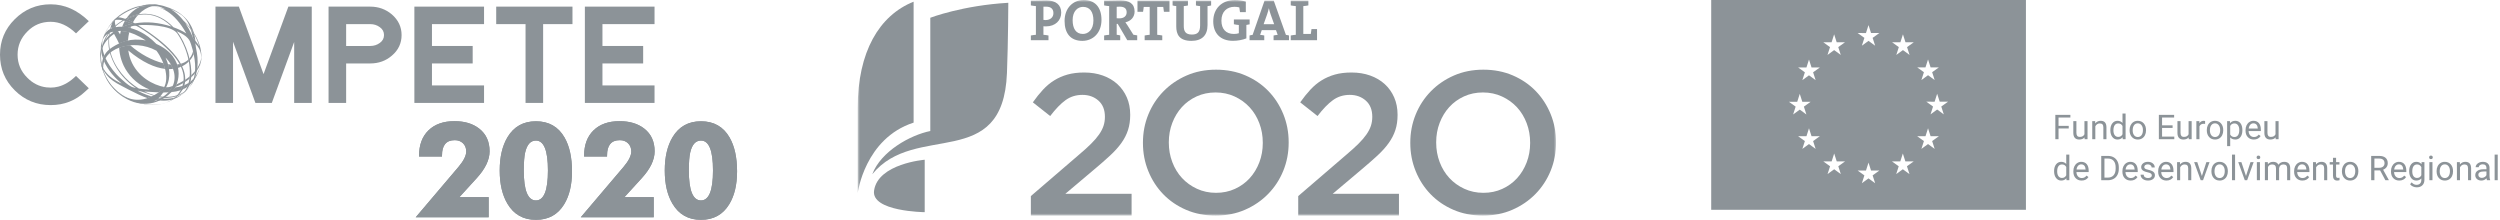 <svg width="580" height="51" viewBox="0 0 580 51" version="1.1" xmlns="http://www.w3.org/2000/svg" xmlns:xlink="http://www.w3.org/1999/xlink">
<g id="Canvas" fill="none">
<g id="Group">
<g id="Logo Compete2020 01">
<path id="Fill 4" fill-rule="evenodd" clip-rule="evenodd" d="M 63.369 11.444C 63.369 16.073 64.305 18.389 66.185 18.389C 68.043 18.389 68.97 16.073 68.97 11.444C 68.97 6.814 68.043 4.501 66.185 4.501C 64.943 4.501 64.112 5.425 63.687 7.272C 63.473 8.197 63.369 9.587 63.369 11.444ZM 74.558 11.655C 74.558 14.748 73.953 17.288 72.74 19.275C 71.277 21.685 69.092 22.89 66.185 22.89C 63.256 22.89 61.057 21.651 59.582 19.168C 58.382 17.152 57.781 14.577 57.781 11.444C 57.781 8.323 58.382 5.751 59.582 3.733C 61.057 1.264 63.256 0.027 66.185 0.027C 69.173 0.027 71.387 1.29 72.833 3.81C 73.981 5.818 74.558 8.435 74.558 11.655ZM 55.222 22.303L 38.294 22.303L 48.244 10.586C 49.423 9.191 50.014 8.006 50.014 7.032C 50.014 6.248 49.764 5.617 49.27 5.134C 48.776 4.653 48.136 4.411 47.349 4.411C 45.381 4.411 44.395 5.584 44.395 7.935L 44.395 8.207L 39.067 8.207L 39.067 8.055C 39.067 5.527 39.799 3.551 41.261 2.13C 42.724 0.709 44.735 -7.88775e-07 47.288 -7.88775e-07C 49.63 -7.88775e-07 51.537 0.57 53.011 1.716C 54.627 2.972 55.433 4.732 55.433 7.001C 55.433 8.969 54.435 11.048 52.435 13.237L 48.439 17.619L 55.222 17.619L 55.222 22.303ZM 25.075 11.444C 25.075 16.073 26.016 18.389 27.891 18.389C 29.747 18.389 30.677 16.073 30.677 11.444C 30.677 6.814 29.747 4.501 27.891 4.501C 26.65 4.501 25.816 5.425 25.394 7.272C 25.182 8.197 25.075 9.587 25.075 11.444ZM 36.264 11.655C 36.264 14.748 35.659 17.288 34.448 19.275C 32.986 21.685 30.798 22.89 27.891 22.89C 24.964 22.89 22.765 21.651 21.29 19.168C 20.088 17.152 19.488 14.577 19.488 11.444C 19.488 8.323 20.088 5.751 21.29 3.733C 22.765 1.264 24.964 0.027 27.891 0.027C 30.879 0.027 33.096 1.29 34.539 3.81C 35.691 5.818 36.264 8.435 36.264 11.655ZM 16.93 22.303L -1.01962e-06 22.303L 9.949 10.586C 11.128 9.191 11.719 8.006 11.719 7.032C 11.719 6.248 11.472 5.617 10.979 5.134C 10.484 4.653 9.845 4.411 9.055 4.411C 7.088 4.411 6.104 5.584 6.104 7.935L 6.104 8.207L 0.775 8.207L 0.775 8.055C 0.775 5.527 1.505 3.551 2.969 2.13C 4.433 0.709 6.442 -7.88775e-07 8.994 -7.88775e-07C 11.337 -7.88775e-07 13.243 0.57 14.717 1.716C 16.334 2.972 17.143 4.732 17.143 7.001C 17.143 8.969 16.143 11.048 14.144 13.237L 10.146 17.619L 16.93 17.619L 16.93 22.303Z" transform="translate(96.442 28.11)" fill="#8C9398"/>
<path id="Fill 5" fill-rule="evenodd" clip-rule="evenodd" d="M 17.634 16.613C 16.321 17.902 14.951 18.731 13.519 19.101C 12.941 19.249 12.354 19.324 11.754 19.324C 11.416 19.324 11.088 19.304 10.768 19.267C 9.086 19.064 7.617 18.327 6.358 17.057C 4.838 15.562 4.08 13.769 4.08 11.676C 4.08 9.606 4.838 7.814 6.358 6.298C 7.817 4.803 9.616 4.057 11.754 4.057C 13.834 4.057 15.794 4.951 17.634 6.739L 20.601 3.909C 17.922 1.305 14.971 -2.42091e-09 11.754 -2.42091e-09C 8.517 -2.42091e-09 5.739 1.155 3.42 3.461C 1.139 5.728 6.63815e-09 8.471 6.63815e-09 11.693C 6.63815e-09 14.933 1.139 17.688 3.42 19.955C 5.718 22.24 8.497 23.383 11.754 23.383C 14.9 23.383 17.59 22.316 19.822 20.185C 20.085 19.958 20.346 19.724 20.601 19.474L 17.634 16.613Z" transform="translate(0 1)" fill="#8C9398"/>
<path id="Fill 6" fill-rule="evenodd" clip-rule="evenodd" d="M 22.339 22.34L 18.261 22.34L 18.261 8.203L 13.073 22.34L 9.265 22.34L 4.077 8.144L 4.077 22.34L -6.79747e-07 22.34L -6.79747e-07 2.64099e-09L 5.427 2.64099e-09L 11.155 15.66L 16.913 2.64099e-09L 22.339 2.64099e-09L 22.339 22.34Z" transform="translate(49.989 1.537)" fill="#8C9398"/>
<path id="Fill 7" fill-rule="evenodd" clip-rule="evenodd" d="M 12.865 6.592C 12.865 5.839 12.544 5.231 11.903 4.775C 11.26 4.294 10.519 4.058 9.677 4.058L 4.08 4.058L 4.08 9.128L 9.677 9.128C 10.519 9.128 11.26 8.889 11.903 8.413C 12.544 7.954 12.865 7.349 12.865 6.592ZM 16.944 6.592C 16.944 8.501 16.194 10.093 14.695 11.364C 13.296 12.578 11.618 13.183 9.657 13.183L 4.08 13.183L 4.08 22.34L -1.64272e-06 22.34L -1.64272e-06 2.64099e-09L 9.657 2.64099e-09C 11.576 2.64099e-09 13.245 0.597 14.666 1.791C 16.182 3.101 16.944 4.704 16.944 6.592Z" transform="translate(76.225 1.537)" fill="#8C9398"/>
<path id="Fill 8" fill-rule="evenodd" clip-rule="evenodd" d="M 16.164 22.34L 1.07627e-06 22.34L 1.07627e-06 2.64099e-09L 16.164 2.64099e-09L 16.164 4.058L 4.08 4.058L 4.08 9.128L 13.527 9.128L 13.527 13.183L 4.08 13.183L 4.08 18.283L 16.164 18.283L 16.164 22.34Z" transform="translate(96.135 1.537)" fill="#8C9398"/>
<path id="Fill 9" fill-rule="evenodd" clip-rule="evenodd" d="M 17.695 4.058L 10.887 4.058L 10.887 22.34L 6.808 22.34L 6.808 4.058L -2.15253e-06 4.058L -2.15253e-06 2.64099e-09L 17.695 2.64099e-09L 17.695 4.058Z" transform="translate(115.119 1.537)" fill="#8C9398"/>
<path id="Fill 10" fill-rule="evenodd" clip-rule="evenodd" d="M 16.161 22.34L 6.91076e-06 22.34L 6.91076e-06 2.64099e-09L 16.161 2.64099e-09L 16.161 4.058L 4.077 4.058L 4.077 9.128L 13.522 9.128L 13.522 13.183L 4.077 13.183L 4.077 18.283L 16.161 18.283L 16.161 22.34Z" transform="translate(135.691 1.537)" fill="#8C9398"/>
<path id="Fill 11" fill-rule="evenodd" clip-rule="evenodd" d="M 21.58 17.645C 21.699 17.518 21.813 17.389 21.922 17.253L 21.916 17.264C 21.544 18.156 21.184 18.787 20.262 19.753L 20.354 19.655C 20.567 19.411 21.136 18.77 21.539 17.746C 21.55 17.716 21.562 17.672 21.58 17.645ZM 20.413 18.61C 20.564 18.509 20.71 18.406 20.853 18.298L 20.794 18.483C 20.634 18.927 20.337 19.753 19.381 20.582C 19.113 20.793 18.759 21.077 18.482 21.276L 18.705 21.111C 19.303 20.587 19.338 20.555 19.723 20.037C 20.042 19.554 20.208 19.215 20.403 18.64C 20.41 18.616 20.413 18.61 20.413 18.61ZM 18.928 19.368C 19.105 19.297 19.28 19.226 19.447 19.146L 19.446 19.147L 19.446 19.149C 18.364 21.379 16.865 22.497 14.095 23.141L 14.082 23.145C 14.322 23.084 14.643 23.015 14.879 22.944C 16.422 22.399 17.981 21.593 18.928 19.368ZM 16.185 20.021C 16.29 20.012 16.384 20.028 16.475 20.043C 16.577 20.058 16.675 20.077 16.79 20.058L 16.744 20.111C 14.646 22.486 10.676 24.319 6.253 22.013C 5.444 21.553 5.444 21.553 5.054 21.285C 4.409 20.815 4.409 20.815 3.985 20.454C 3.332 19.85 3.32 19.837 3.018 19.503C 2.435 18.819 2.424 18.807 2.146 18.415C 1.64 17.649 1.618 17.62 1.375 17.165C 0.952 16.309 0.926 16.257 0.722 15.718C 0.408 14.769 0.382 14.692 0.242 14.041C 0.067 13.023 0.045 12.895 0.005 12.108C 0.007 11.05 0.007 10.861 0.133 9.929C 0.341 8.851 0.385 8.625 0.747 7.586C 1.201 6.518 1.452 5.924 2.317 4.719C 2.667 4.284 3.159 3.723 3.543 3.319C 4.386 2.562 4.538 2.425 5.449 1.816C 6.407 1.263 6.553 1.177 7.453 0.805C 8.482 0.445 8.592 0.406 9.415 0.23C 10.451 0.058 10.537 0.042 11.26 0.005C 12.272 -0.004 12.333 -0.004 12.959 0.056C 13.93 0.187 13.966 0.193 14.515 0.32L 14.544 0.329L 14.694 0.368C 16.783 0.976 17.713 1.588 18.455 2.083C 18.719 2.276 18.984 2.478 19.238 2.683C 19.238 2.683 17.538 1.531 16.379 1.106C 17.561 1.83 18.288 2.589 18.875 3.245C 19.066 3.466 19.113 3.523 19.289 3.748C 19.357 3.806 19.36 3.808 19.363 3.812L 19.374 3.822C 23.436 7.692 23.586 11.336 23.464 12.721L 23.479 12.456C 23.478 12.285 23.467 12.056 23.453 11.884C 23.47 12.979 23.41 13.671 22.994 15.108L 23.021 15.018C 24.067 11.294 22.934 10.04 21.933 8.933C 22.846 12.151 22.846 14.873 21.922 17.25C 21.813 17.389 21.7 17.518 21.58 17.643L 21.581 17.642C 22.35 15.388 22.144 12.583 21.079 9.266C 20.791 8.369 20.453 7.388 17.776 6.234C 18.564 7.265 18.985 8.073 19.292 8.662C 21.237 12.581 21.466 16.398 20.854 18.286L 20.851 18.298C 20.71 18.409 20.564 18.511 20.413 18.61L 20.47 18.426C 21.246 15.683 20.757 11.018 17.91 6.781C 16.438 4.712 10.313 4.679 8.799 4.854C 14.615 8.403 21.184 13.762 19.447 19.146C 19.28 19.226 19.105 19.297 18.928 19.368L 18.929 19.36C 20.284 16.074 18.254 13.245 16.608 11.404C 15.166 9.796 12.198 7.222 9.086 5.375C 8.172 4.833 8.172 4.833 6.393 5.345C 8.134 5.742 10.465 6.537 13.03 9.18C 20.139 12.389 18.347 18.671 16.79 20.058C 16.69 20.145 16.569 20.106 16.442 20.065C 16.357 20.04 16.27 20.012 16.185 20.021L 16.371 19.795C 17.899 17.503 17.451 14.718 15.167 12.345C 15.477 13.076 15.682 13.56 15.894 14.516C 16.456 17.692 15.305 19.223 14.783 20.163C 14.612 20.465 14.26 20.098 14.034 20.089C 14.177 19.975 14.394 19.851 14.507 19.71C 16.213 17.645 15.049 13.431 13.064 10.761C 7.722 7.793 -0.26 10.098 0.786 15.601C 1.64 18.005 6.393 25.812 14.034 20.089C 14.26 20.098 14.615 20.456 14.634 20.427C 13.972 21.503 12.373 22.891 13.45 21.848C 13.74 21.566 12.974 22.278 12.438 22.527C 13.019 22.312 14.783 21.655 16.185 20.021ZM 6.211 1.374C 6.669 1.14 9.137 -0.023 12.687 0.129C 12.328 0.055 11.92 -0.013 11.356 0.002L 11.26 0.005C 10.241 0.082 10.133 0.092 9.415 0.23C 8.403 0.471 8.248 0.508 7.453 0.805C 7.037 0.986 6.489 1.235 6.086 1.441C 6.125 1.422 6.174 1.395 6.211 1.374ZM 11.627 0.377C 13.628 0.574 14.766 1.066 15.21 1.241C 13.964 0.435 13.066 0.342 11.513 0.368C 11.548 0.366 11.593 0.372 11.627 0.377ZM 19.77 4.398C 20.868 5.986 21.434 7.499 21.62 7.996C 22.3 8.662 22.639 9.102 23.021 9.807C 22.419 7.727 21.37 5.987 19.723 4.331C 19.737 4.35 19.757 4.378 19.77 4.398ZM 4.321 3.016C 4.84 3.028 5.805 3.359 5.805 3.359C 5.805 3.359 6.965 2.866 7.564 2.666C 9.002 2.179 10.403 2.072 11.849 2.334C 13.126 2.564 15.054 3.267 16.991 5.311C 18.266 5.786 18.965 6.121 19.983 6.741C 14.499 -3.161 7.106 0.838 4.178 3.017C 4.222 3.017 4.277 3.014 4.321 3.016ZM 3.667 3.201C 3.73 3.141 3.779 3.116 3.831 3.094C 5.655 1.483 7.462 0.896 8.142 0.678C 7.347 0.878 6.63 1.121 5.716 1.653L 5.449 1.816C 4.439 2.512 4.38 2.552 3.665 3.203L 3.667 3.201ZM 1.601 5.796C 2.176 4.824 2.695 4.25 3.073 3.829C 2.97 3.917 2.97 3.917 2.937 3.956C 2.748 4.185 2.491 4.485 2.317 4.719C 2.04 5.124 1.68 5.675 1.432 6.097C 1.483 6.007 1.548 5.887 1.601 5.796ZM 6.18 3.503C 7.039 3.856 7.784 4.269 8.032 4.406C 10.937 3.952 13.489 4.18 16.568 5.163C 11.972 0.644 7.535 2.763 6.077 3.461C 6.108 3.473 6.149 3.489 6.18 3.503ZM 1.001 7.025C 1.434 6.242 2.088 5.712 2.942 5.453C 3.715 4.713 4.273 4.289 5.234 3.714C 3.916 3.427 3.436 3.656 3.43 3.657C 3.417 3.669 1.911 4.942 0.924 7.174C 0.947 7.13 0.975 7.071 1.001 7.025ZM 3.306 5.357C 3.881 5.231 4.403 5.16 5.241 5.2C 6.043 4.882 6.585 4.716 7.465 4.517C 6.173 3.917 5.483 3.773 5.48 3.773C 5.472 3.775 4.47 4.278 3.298 5.357L 3.306 5.357ZM 0.008 12.052C -0.004 11.075 0.197 10.408 0.332 9.967C 0.826 8.492 0.994 7.995 1.804 6.797C 1.49 7.006 0.659 7.569 0.317 8.985C 0.261 9.269 0.175 9.644 0.133 9.929C 0.005 11.038 -0.011 11.182 0.005 12.108L 0.02 12.386C 0.016 12.285 0.008 12.154 0.008 12.052ZM 1.113 8.381C 1.892 7.216 2.881 6.522 3.208 6.293C 2.556 6.419 2.179 6.593 2.17 6.602C 2.165 6.605 1.596 7.294 1.06 8.461C 1.076 8.437 1.096 8.406 1.113 8.381ZM 0.459 14.226C 0.31 11.565 2.21 10.34 2.833 9.939C 4.649 8.797 6.986 7.716 10.561 8.379C 6.822 5.829 4.325 6.171 4.308 6.182C 0.044 8.563 -0.097 11.379 0.383 14.067C 0.414 14.223 0.461 14.432 0.491 14.59C 0.484 14.48 0.464 14.334 0.459 14.226ZM 1.079 16.573C 1.062 16.535 1.04 16.482 1.022 16.445C 0.317 14.813 0.042 13.395 0.1 11.704C 0.067 12.025 0.005 12.618 0.138 13.478L 0.242 14.041C 0.485 15.04 0.501 15.098 0.722 15.718C 0.833 15.986 0.975 16.347 1.098 16.61C 1.091 16.6 1.085 16.584 1.079 16.573ZM 7.209 22.426C 5.658 21.831 4.587 20.955 4.185 20.625C 4.442 20.829 4.787 21.097 5.054 21.285L 5.378 21.503C 6.323 22.101 7.259 22.444 7.209 22.426Z" transform="translate(23.24 1.007)" fill="#8C9398"/>
<path id="Fill 12" fill-rule="evenodd" clip-rule="evenodd" d="M 11.76 -2.42091e-09C 11.65 -2.42091e-09 11.533 0.004 11.386 0.007C 11.428 0.007 11.469 0.007 11.508 0.007C 11.565 0.007 11.618 0.007 11.671 0.009C 11.762 0.009 11.843 0.009 11.915 0.009C 11.987 0.009 12.05 0.009 12.109 0.009C 11.979 0.004 11.872 -2.42091e-09 11.76 -2.42091e-09ZM 11.671 0.009C 11.561 0.009 11.434 0.011 11.285 0.013C 10.911 0.034 10.471 0.115 9.988 0.266C 10.614 0.178 11.302 0.124 12.044 0.124C 12.253 0.124 12.466 0.127 12.682 0.136C 12.394 0.078 12.078 0.021 11.671 0.009ZM 12.954 0.064C 13.327 0.115 13.566 0.145 13.744 0.173C 13.453 0.118 13.307 0.099 12.954 0.064ZM 11.213 0.355C 10.498 0.355 9.799 0.45 9.129 0.608C 8.097 1.099 6.994 1.927 6.106 3.238C 6.492 3.077 7.153 2.809 7.559 2.673C 8.012 2.519 8.463 2.402 8.914 2.325C 9.842 1.351 10.937 0.723 12.024 0.426C 11.891 0.41 11.759 0.396 11.623 0.384C 11.588 0.38 11.543 0.376 11.508 0.375C 11.57 0.373 11.629 0.371 11.688 0.369C 11.528 0.361 11.371 0.355 11.213 0.355ZM 12.298 0.358C 12.114 0.359 11.912 0.363 11.688 0.369C 11.826 0.376 11.962 0.389 12.103 0.404C 12.168 0.387 12.233 0.372 12.298 0.358ZM 6.757 1.123C 6.682 1.157 6.611 1.191 6.54 1.223C 6.551 1.22 6.563 1.215 6.572 1.209C 6.633 1.181 6.695 1.15 6.757 1.123ZM 6.419 1.277C 6.366 1.298 6.318 1.324 6.268 1.351C 6.288 1.341 6.312 1.329 6.336 1.317C 6.365 1.303 6.391 1.29 6.419 1.277ZM 6.253 1.363C 6.217 1.38 6.18 1.4 6.144 1.415C 6.14 1.419 6.135 1.423 6.129 1.425C 6.162 1.408 6.192 1.391 6.228 1.377C 6.236 1.372 6.245 1.366 6.253 1.363ZM 6.129 1.425C 6.112 1.434 6.099 1.44 6.081 1.448C 6.035 1.477 5.988 1.502 5.943 1.529C 6.007 1.492 6.07 1.457 6.129 1.425ZM 17.47 1.483C 17.485 1.492 17.501 1.5 17.516 1.509C 17.536 1.52 17.553 1.529 17.575 1.54C 17.55 1.526 17.524 1.514 17.499 1.5L 17.47 1.483ZM 5.943 1.529C 5.939 1.533 5.934 1.534 5.931 1.536C 5.931 1.536 5.932 1.534 5.934 1.533C 5.934 1.533 5.94 1.529 5.943 1.529ZM 5.711 1.661C 5.656 1.693 5.604 1.727 5.551 1.758L 5.711 1.661ZM 5.711 1.668C 5.641 1.708 5.566 1.753 5.484 1.801C 5.439 1.83 5.391 1.861 5.346 1.891C 5.284 1.933 5.226 1.973 5.173 2.012C 4.903 2.202 4.671 2.39 4.469 2.572C 4.558 2.504 4.646 2.439 4.734 2.376C 5.026 2.124 5.349 1.894 5.711 1.668ZM 5.551 1.758L 5.444 1.824C 5.023 2.1 4.799 2.254 4.55 2.451C 4.575 2.433 4.603 2.414 4.627 2.393C 4.84 2.232 5.083 2.066 5.444 1.824L 5.551 1.758ZM 5.444 1.824C 5.41 1.847 5.378 1.868 5.345 1.891C 5.345 1.891 5.345 1.891 5.346 1.891C 5.378 1.868 5.41 1.847 5.444 1.824ZM 5.178 2.008C 4.945 2.168 4.771 2.288 4.627 2.393C 4.559 2.445 4.494 2.497 4.429 2.55C 4.643 2.38 4.86 2.226 5.173 2.012C 5.173 2.012 5.176 2.01 5.178 2.008ZM 18.451 2.091C 18.615 2.209 18.81 2.354 18.995 2.497C 19.024 2.516 19.052 2.539 19.08 2.559C 18.884 2.399 18.674 2.243 18.451 2.091ZM 18.46 2.124C 19.851 3.161 20.483 4.301 20.897 5.488C 21.215 5.885 21.494 6.277 21.739 6.659C 21.358 5.312 20.592 3.814 19.103 2.579C 19.067 2.553 19.032 2.524 18.995 2.497C 18.819 2.365 18.641 2.243 18.46 2.124ZM 8.728 2.527C 7.534 2.769 6.605 3.212 6.072 3.469C 6.103 3.481 6.144 3.496 6.175 3.51C 6.73 3.737 7.237 3.99 7.594 4.179C 7.922 3.553 8.306 3.001 8.728 2.527ZM 4.415 2.559C 4.291 2.661 4.164 2.769 4.018 2.898C 4.173 2.762 4.299 2.655 4.415 2.559ZM 3.716 3.163C 3.707 3.17 3.699 3.175 3.69 3.184C 3.679 3.194 3.67 3.2 3.66 3.21C 3.651 3.219 3.637 3.233 3.622 3.25C 3.654 3.219 3.685 3.191 3.716 3.163ZM 3.622 3.25C 3.595 3.275 3.566 3.302 3.538 3.327C 3.564 3.304 3.591 3.28 3.614 3.256C 3.617 3.256 3.62 3.253 3.622 3.25ZM 3.577 3.619C 3.541 3.627 3.512 3.635 3.49 3.643C 3.467 3.675 3.442 3.703 3.422 3.731C 3.423 3.718 3.425 3.703 3.426 3.691C 3.431 3.68 3.434 3.67 3.436 3.661C 3.431 3.663 3.425 3.664 3.425 3.664C 3.42 3.67 3.154 3.894 2.776 4.316C 2.653 4.62 2.476 5.104 2.314 5.716C 2.384 5.679 2.455 5.645 2.526 5.613C 2.563 5.5 2.602 5.386 2.647 5.275C 2.659 5.36 2.676 5.448 2.697 5.543C 2.776 5.514 2.855 5.485 2.937 5.46C 3.152 5.253 3.35 5.072 3.547 4.905C 3.415 4.458 3.391 4.107 3.408 3.847C 3.465 3.771 3.521 3.695 3.577 3.619ZM 5.728 3.846C 5.497 4.258 5.284 4.709 5.102 5.201C 5.146 5.202 5.191 5.206 5.236 5.207C 6.025 4.894 6.561 4.728 7.417 4.534C 7.42 4.526 7.425 4.516 7.427 4.51C 6.606 4.13 6.033 3.936 5.728 3.846ZM 2.961 3.959C 2.94 3.983 2.918 4.008 2.898 4.033C 2.918 4.008 2.94 3.983 2.961 3.959ZM 2.932 3.963C 2.833 4.076 2.724 4.209 2.617 4.341C 2.728 4.21 2.837 4.079 2.932 3.963ZM 2.9 4.023C 2.769 4.172 2.625 4.336 2.473 4.529C 2.605 4.37 2.749 4.199 2.898 4.033C 2.898 4.029 2.9 4.027 2.9 4.023ZM 2.312 4.726C 2.311 4.726 2.309 4.729 2.306 4.733C 2.309 4.729 2.311 4.726 2.312 4.726ZM 3.604 5.086C 3.502 5.175 3.398 5.269 3.293 5.364L 3.301 5.364C 3.431 5.335 3.555 5.312 3.679 5.289C 3.652 5.22 3.628 5.152 3.604 5.086ZM 7.159 5.133C 6.946 5.192 6.693 5.264 6.388 5.352C 6.589 5.398 6.803 5.449 7.023 5.509C 7.065 5.383 7.111 5.257 7.159 5.133ZM 21.004 5.805C 21.073 6.016 21.133 6.228 21.193 6.442C 21.317 6.896 21.41 7.299 21.483 7.658C 21.539 7.801 21.584 7.917 21.615 8.003C 21.785 8.17 21.934 8.326 22.07 8.47C 22.035 8.048 21.965 7.57 21.846 7.064C 21.595 6.633 21.314 6.215 21.004 5.805ZM 1.46 6.05C 1.449 6.069 1.438 6.087 1.427 6.104C 1.198 6.527 1.032 6.889 0.897 7.214C 1.085 6.773 1.252 6.428 1.424 6.114C 1.435 6.094 1.447 6.072 1.46 6.05ZM 4.792 6.171C 4.722 6.422 4.662 6.682 4.607 6.952C 4.53 6.838 4.426 6.693 4.352 6.577C 4.283 6.471 4.221 6.369 4.162 6.268C 3.819 6.465 3.042 6.557 3.214 6.864C 3.921 8.117 4.08 8.462 4.375 9.091C 4.375 9.091 4.855 8.905 5.28 8.752C 5.731 8.589 5.968 8.493 6.447 8.391C 6.499 7.72 6.599 7.09 6.735 6.505C 5.87 6.251 5.204 6.181 4.792 6.171ZM 3.203 6.3C 3.113 6.32 3.028 6.335 2.951 6.355C 2.961 6.386 2.977 6.419 2.991 6.449L 2.991 6.453C 3.078 6.388 3.149 6.339 3.203 6.3ZM 2.266 6.563C 2.2 6.59 2.17 6.607 2.165 6.61C 2.165 6.61 2.139 6.641 2.097 6.698C 2.061 6.89 2.029 7.094 2 7.301C 2.055 7.25 2.106 7.199 2.157 7.149C 2.188 6.952 2.224 6.758 2.266 6.563ZM 0.897 7.214C 0.846 7.334 0.795 7.461 0.742 7.593C 0.769 7.533 0.794 7.473 0.82 7.414C 0.843 7.35 0.871 7.282 0.897 7.214ZM 2.086 7.783C 2.035 7.832 1.984 7.88 1.939 7.929C 1.877 8.731 1.9 9.603 2.067 10.499C 2.122 10.452 2.174 10.409 2.227 10.368C 2.069 9.52 2.015 8.654 2.086 7.783ZM 0.563 8.254C 0.491 8.41 0.429 8.58 0.374 8.766C 0.307 9.033 0.251 9.304 0.172 9.702C 0.065 10.355 0.023 10.956 0.02 11.505C 0.031 11.339 0.05 11.184 0.073 11.041C 0.09 10.626 0.13 10.186 0.2 9.711C 0.188 9.948 0.186 10.184 0.2 10.423C 0.243 10.254 0.288 10.106 0.327 9.975C 0.378 9.822 0.426 9.68 0.471 9.549C 0.451 9.048 0.491 8.617 0.563 8.254ZM 0.381 8.737C 0.378 8.752 0.374 8.766 0.367 8.782C 0.369 8.777 0.372 8.771 0.374 8.766C 0.377 8.755 0.378 8.746 0.381 8.737ZM 21.928 8.94C 21.988 9.158 22.049 9.372 22.102 9.584C 22.105 9.449 22.106 9.301 22.103 9.134C 22.047 9.071 21.987 9.005 21.928 8.94ZM 0.312 8.993C 0.296 9.062 0.282 9.138 0.264 9.218C 0.279 9.142 0.296 9.067 0.312 8.993ZM 0.294 9.09C 0.273 9.181 0.253 9.277 0.231 9.381C 0.242 9.324 0.253 9.269 0.264 9.218C 0.245 9.301 0.226 9.391 0.214 9.473C 0.212 9.492 0.208 9.507 0.205 9.523C 0.234 9.377 0.267 9.224 0.294 9.09ZM 6.961 9.501C 6.055 9.578 5.184 9.767 4.395 10.059C 4.454 11.058 4.637 12.051 4.922 12.917C 5.257 13.93 5.627 14.637 5.879 15.052C 7.203 17.227 9.076 18.811 11.452 19.76C 11.359 19.757 11.235 19.756 11.142 19.753C 10.13 19.722 9.377 19.606 8.973 19.545C 5.979 17.766 3.335 14.652 2.407 11.169C 2.356 11.209 2.306 11.256 2.253 11.298C 2.297 11.44 2.34 11.582 2.388 11.724C 2.8 12.915 4.049 16.536 8.268 19.417C 8.229 19.409 8.179 19.398 8.139 19.391C 7.362 19.227 6.798 19.11 4.564 17.031L 4.412 16.886L 4.352 16.827L 4.15 16.632L 3.761 16.233C 2.539 14.863 1.742 13.623 1.24 12.525C 1.108 12.758 0.998 13.003 0.91 13.259C 1.328 14.204 1.929 15.159 2.707 16.123C 2.92 16.368 3.198 16.693 3.419 16.927L 3.803 17.317L 4.004 17.509L 4.045 17.55L 4.094 17.598C 4.401 17.883 4.61 18.074 4.988 18.395C 4.843 18.327 4.649 18.241 4.507 18.17C 2.18 17.026 1.161 15.676 0.688 14.803C 0.694 14.968 0.707 15.138 0.73 15.309C 1.708 16.896 2.539 17.495 3.78 18.281C 3.822 18.306 8.825 21.106 10.973 21.761C 11.278 21.659 11.591 21.533 11.911 21.387C 10.462 20.953 9.27 20.359 8.666 20.029C 9.926 20.249 11.111 20.772 12.323 21.183C 12.391 21.144 12.459 21.107 12.531 21.071C 11.789 20.867 11.028 20.588 10.251 20.234C 11.441 20.315 12.545 20.391 13.567 20.428C 13.721 20.322 13.874 20.21 14.029 20.096L 14.034 20.096C 14.034 20.096 14.032 20.096 14.029 20.096C 14.172 19.982 14.389 19.859 14.502 19.717C 14.641 19.554 14.761 19.374 14.86 19.18C 12.385 18.749 8.624 16.858 7.082 12.908C 6.713 11.955 6.592 11.203 6.513 10.704C 9.845 13.493 12.718 14.725 15.057 14.982C 14.947 14.547 14.809 14.107 14.641 13.672C 12.061 13.037 9.228 11.505 6.961 9.501ZM 0.521 10.124C 0.405 10.452 0.324 10.784 0.27 11.115C 0.342 11.602 0.468 12.095 0.645 12.592C 0.729 12.319 0.834 12.072 0.958 11.846C 0.724 11.219 0.59 10.642 0.521 10.124ZM 21.547 10.888C 21.372 11.564 21.087 12.115 20.71 12.559C 20.749 12.707 20.78 12.857 20.811 13.003C 21.199 12.562 21.498 12.077 21.709 11.576C 21.66 11.351 21.607 11.121 21.547 10.888ZM 23.505 11.835L 23.496 12.062C 23.493 12.097 23.49 12.129 23.487 12.159C 23.484 12.264 23.482 12.362 23.477 12.453C 23.492 12.245 23.501 12.02 23.505 11.835ZM 0.073 11.94C 0.062 12.063 0.056 12.208 0.054 12.376C 0.071 12.625 0.098 12.861 0.127 13.084C 0.101 12.797 0.088 12.504 0.088 12.205C 0.081 12.118 0.076 12.029 0.073 11.94ZM -2.83228e-07 12.115C 0.005 12.186 0.008 12.254 0.011 12.316C 0.009 12.269 0.008 12.22 0.005 12.174C 0.003 12.153 0.003 12.134 -2.83228e-07 12.115ZM 23.47 12.291C 23.462 12.353 23.457 12.413 23.448 12.464C 23.444 12.684 23.431 12.894 23.411 13.108C 23.431 12.986 23.451 12.86 23.459 12.729L 23.474 12.464C 23.474 12.413 23.473 12.353 23.47 12.291ZM 0.011 12.316C 0.012 12.343 0.012 12.368 0.016 12.393C 0.019 12.423 0.02 12.469 0.025 12.523C 0.02 12.461 0.017 12.39 0.011 12.316ZM 23.429 12.578C 23.375 12.917 23.301 13.129 23.093 13.703C 23.093 13.709 23.093 13.72 23.093 13.727C 23.093 13.719 23.093 13.709 23.093 13.7L 23.044 13.822C 22.893 14.155 22.723 14.471 22.532 14.768C 22.507 14.986 22.477 15.198 22.438 15.411C 22.683 15.041 22.904 14.638 23.085 14.206L 23.201 13.904C 23.258 13.724 23.327 13.506 23.38 13.262C 23.409 13.02 23.425 12.794 23.429 12.578ZM 20.473 12.815C 19.994 13.284 19.397 13.601 18.715 13.79C 18.824 13.982 18.923 14.178 19.013 14.375C 19.616 14.079 20.134 13.7 20.561 13.271C 20.536 13.12 20.505 12.969 20.473 12.815ZM 0.071 12.931C 0.074 13.012 0.084 13.096 0.093 13.182C 0.116 13.345 0.149 13.538 0.192 13.792C 0.219 13.914 0.251 14.057 0.293 14.216C 0.239 13.954 0.195 13.691 0.163 13.427C 0.121 13.248 0.09 13.08 0.071 12.931ZM 0.081 13.09C 0.113 13.395 0.15 13.617 0.237 14.048L 0.133 13.486C 0.116 13.38 0.105 13.281 0.093 13.182C 0.09 13.15 0.084 13.12 0.081 13.09ZM 23.31 13.811C 23.31 13.82 23.305 13.825 23.305 13.832C 23.301 13.86 23.295 13.893 23.287 13.925C 23.288 13.917 23.292 13.91 23.293 13.9L 23.31 13.811ZM 18.412 13.863C 18.23 13.9 18.043 13.93 17.852 13.953C 17.942 14.218 18.012 14.483 18.066 14.747C 18.299 14.674 18.525 14.592 18.739 14.5C 18.638 14.283 18.53 14.069 18.412 13.863ZM 15.731 13.891C 15.783 14.079 15.836 14.287 15.889 14.523C 15.921 14.699 15.948 14.871 15.968 15.038C 15.979 15.038 15.993 15.038 16.003 15.038C 16.31 15.038 16.606 15.019 16.892 14.989C 16.76 14.643 16.597 14.301 16.4 13.965C 16.18 13.95 15.957 13.925 15.731 13.891ZM 0.401 14.196C 0.429 14.327 0.463 14.477 0.487 14.597C 0.48 14.519 0.47 14.424 0.463 14.335C 0.44 14.286 0.42 14.238 0.401 14.196ZM 23.16 14.474C 23.118 14.631 23.07 14.776 22.966 15.087C 22.964 15.09 22.964 15.093 22.964 15.096L 22.964 15.1C 22.726 15.704 22.442 16.228 22.122 16.677C 22.058 16.874 21.993 17.067 21.917 17.258L 21.917 17.26L 21.911 17.271C 21.874 17.364 21.833 17.454 21.795 17.541C 22.179 16.989 22.526 16.335 22.834 15.565C 22.876 15.442 22.912 15.315 22.943 15.186C 22.912 15.312 22.878 15.438 22.836 15.562L 22.839 15.556C 22.886 15.436 22.964 15.192 22.989 15.115C 22.999 15.081 23.008 15.047 23.017 15.013C 23.062 14.853 23.109 14.674 23.154 14.496C 23.157 14.488 23.158 14.48 23.16 14.474ZM 0.748 15.432C 0.758 15.491 0.767 15.55 0.781 15.608C 0.891 15.919 1.068 16.324 1.308 16.776C 1.114 16.381 0.927 15.933 0.748 15.432ZM 22.013 15.485C 21.742 15.818 21.451 16.123 21.144 16.407C 21.136 16.589 21.125 16.764 21.111 16.934C 21.401 16.669 21.686 16.379 21.95 16.061C 21.976 15.87 21.998 15.679 22.013 15.485ZM 0.729 15.75C 0.762 15.83 0.797 15.918 0.834 16.009C 0.831 16.003 0.828 15.993 0.824 15.986C 0.795 15.915 0.764 15.833 0.729 15.75ZM 1.029 16.476C 1.051 16.525 1.072 16.573 1.093 16.617C 1.086 16.607 1.08 16.591 1.074 16.581C 1.069 16.57 1.063 16.558 1.057 16.545C 1.155 16.758 1.224 16.896 1.37 17.172C 1.341 17.117 1.316 17.065 1.291 17.014C 1.283 17.001 1.274 16.983 1.266 16.968C 1.254 16.943 1.184 16.81 1.093 16.617C 1.079 16.587 1.066 16.555 1.051 16.521C 1.041 16.505 1.037 16.49 1.029 16.476ZM 20.758 16.741C 20.422 17.02 20.076 17.271 19.726 17.498C 19.721 17.671 19.709 17.843 19.689 18.016C 20.023 17.8 20.364 17.559 20.699 17.288C 20.724 17.113 20.742 16.927 20.758 16.741ZM 21.717 17.19C 21.475 17.464 21.22 17.702 20.956 17.913C 20.924 18.047 20.891 18.174 20.849 18.293L 20.846 18.306L 20.848 18.306L 20.789 18.49C 20.755 18.58 20.719 18.684 20.669 18.805C 20.928 18.585 21.172 18.334 21.404 18.056C 21.449 17.96 21.494 17.86 21.534 17.753C 21.545 17.723 21.558 17.68 21.575 17.652C 21.575 17.652 21.575 17.652 21.575 17.651L 21.576 17.649C 21.626 17.498 21.675 17.344 21.717 17.19ZM 19.34 17.737C 18.785 18.068 18.235 18.336 17.738 18.55C 17.651 18.774 17.553 18.982 17.451 19.172C 17.911 18.979 18.556 18.691 19.258 18.281C 19.293 18.099 19.321 17.916 19.34 17.737ZM 1.739 17.811C 1.886 18.056 1.957 18.161 2.142 18.423C 2.103 18.364 2.064 18.306 2.032 18.255C 1.973 18.17 1.915 18.084 1.861 17.999C 1.815 17.928 1.776 17.865 1.739 17.811ZM 20.521 18.229C 20.206 18.433 19.884 18.603 19.56 18.74C 19.526 18.878 19.487 19.018 19.442 19.153C 19.275 19.233 19.1 19.304 18.923 19.375L 18.924 19.367C 18.988 19.218 19.043 19.069 19.089 18.922C 18.506 19.119 17.928 19.23 17.389 19.283C 17.197 19.616 16.988 19.884 16.785 20.066L 16.74 20.118C 16.665 20.204 16.585 20.288 16.505 20.374C 17.283 20.299 17.998 20.161 18.654 19.939C 18.748 19.76 18.838 19.575 18.923 19.375C 19.1 19.304 19.275 19.233 19.442 19.153L 19.441 19.155L 19.441 19.156C 19.338 19.366 19.233 19.567 19.123 19.757C 19.506 19.597 19.865 19.4 20.203 19.166C 20.27 19.011 20.332 18.842 20.398 18.648C 20.404 18.623 20.408 18.617 20.408 18.617L 20.465 18.433C 20.483 18.367 20.504 18.298 20.521 18.229ZM 16.856 18.897C 16.653 19.028 15.895 19.314 15.28 19.24C 15.085 19.582 14.885 19.861 14.714 20.092C 14.641 20.223 14.556 20.349 14.496 20.456C 14.569 20.456 14.66 20.448 14.731 20.448C 15.105 20.448 15.466 20.442 15.816 20.423C 15.938 20.3 16.061 20.168 16.18 20.029L 16.366 19.802C 16.56 19.508 16.724 19.206 16.856 18.897ZM 2.534 18.944C 2.555 18.973 2.58 19.002 2.602 19.03C 2.591 19.018 2.577 18.997 2.563 18.979C 2.552 18.967 2.543 18.956 2.534 18.944ZM 2.602 19.03C 2.734 19.2 2.81 19.283 2.957 19.448C 2.831 19.307 2.713 19.169 2.602 19.03ZM 20.567 19.403C 20.4 19.577 20.225 19.74 20.044 19.893C 19.972 19.982 19.896 20.075 19.81 20.169C 20.011 19.995 20.209 19.807 20.404 19.599C 20.451 19.545 20.507 19.48 20.567 19.403ZM 2.957 19.448C 2.986 19.483 3.019 19.517 3.05 19.554C 3.039 19.537 3.026 19.525 3.013 19.511C 2.994 19.489 2.975 19.469 2.957 19.448ZM 3.676 19.936C 4.232 20.465 4.858 20.947 5.554 21.325C 4.866 20.898 4.238 20.429 3.676 19.936ZM 3.442 19.959C 3.468 19.984 3.491 20.01 3.515 20.035C 3.507 20.022 3.496 20.01 3.484 20.001C 3.47 19.985 3.456 19.973 3.442 19.959ZM 3.515 20.035C 3.687 20.204 3.771 20.278 3.98 20.462C 3.97 20.454 3.961 20.445 3.952 20.436C 3.798 20.301 3.652 20.168 3.515 20.035ZM 19.552 20.263C 19.156 20.534 18.729 20.762 18.28 20.942C 18.184 21.044 18.091 21.144 17.995 21.24C 18.469 21.064 18.904 20.84 19.314 20.553C 19.393 20.47 19.464 20.382 19.552 20.263ZM 4.023 20.497C 4.074 20.543 4.125 20.587 4.18 20.633C 4.195 20.647 4.212 20.658 4.224 20.67C 4.167 20.622 4.102 20.567 4.023 20.497ZM 19.375 20.59L 19.225 20.713C 19.21 20.725 19.193 20.738 19.176 20.747C 19.024 20.867 18.858 20.998 18.701 21.117L 18.7 21.119L 18.692 21.125C 18.641 21.163 18.59 21.2 18.54 21.234C 18.872 21.009 19.145 20.782 19.375 20.59ZM 18.943 20.904C 18.54 21.16 18.122 21.363 17.694 21.515C 17.496 21.681 17.285 21.838 17.062 21.982C 17.651 21.777 18.127 21.515 18.522 21.249L 18.692 21.125C 18.694 21.123 18.698 21.12 18.701 21.117C 18.795 21.037 18.875 20.966 18.943 20.904ZM 17.862 21.092C 17.095 21.345 16.261 21.471 15.381 21.471C 15.333 21.471 15.286 21.471 15.238 21.471C 15.116 21.557 14.99 21.644 14.863 21.727C 14.959 21.73 15.057 21.734 15.156 21.734C 15.311 21.734 15.464 21.727 15.622 21.715C 16.368 21.656 17.018 21.547 17.603 21.37C 17.691 21.284 17.778 21.188 17.862 21.092ZM 4.807 21.117C 4.846 21.148 4.888 21.177 4.926 21.205C 4.934 21.212 4.947 21.22 4.954 21.225C 4.9 21.186 4.851 21.151 4.807 21.117ZM 4.874 21.169C 4.911 21.197 4.951 21.225 4.996 21.257C 4.971 21.24 4.948 21.222 4.926 21.205C 4.908 21.194 4.891 21.18 4.874 21.169ZM 4.954 21.225C 4.984 21.249 5.016 21.269 5.049 21.293C 5.021 21.274 4.99 21.252 4.962 21.231C 4.961 21.228 4.959 21.226 4.954 21.225ZM 5.049 21.293L 5.34 21.49C 5.278 21.447 5.216 21.407 5.157 21.365C 5.123 21.343 5.088 21.32 5.049 21.293ZM 5.14 21.352C 5.146 21.357 5.151 21.361 5.157 21.365C 5.164 21.366 5.167 21.371 5.173 21.374C 5.162 21.366 5.151 21.361 5.14 21.352ZM 13.873 21.354C 13.811 21.438 13.77 21.592 13.684 21.57C 13.876 21.616 14.09 21.647 14.245 21.666C 14.361 21.598 14.479 21.52 14.598 21.44C 14.389 21.424 14.176 21.399 13.963 21.366L 13.873 21.354ZM 5.453 21.556C 5.52 21.601 5.577 21.636 5.629 21.666C 5.731 21.727 5.858 21.799 6.036 21.9C 6.056 21.91 6.079 21.924 6.099 21.934C 5.924 21.835 5.737 21.73 5.588 21.638L 5.584 21.636C 5.539 21.608 5.497 21.584 5.453 21.556ZM 17.316 21.634C 16.63 21.832 15.925 21.913 15.224 21.913C 15.013 21.913 14.803 21.906 14.593 21.892C 14.333 22.045 14.063 22.188 13.784 22.316C 14.09 22.344 14.381 22.358 14.66 22.358C 15.452 22.358 16.122 22.256 16.698 22.095C 16.91 21.958 17.114 21.807 17.316 21.634ZM 5.636 21.672C 5.879 21.826 5.98 21.878 6.248 22.02C 6.171 21.975 6.099 21.938 6.036 21.9C 5.909 21.832 5.774 21.755 5.636 21.672ZM 13.502 21.764C 13.45 21.81 13.411 21.857 13.343 21.912C 13.197 22.026 13.085 22.131 12.955 22.216C 13.002 22.221 13.106 22.239 13.152 22.245C 13.395 22.136 13.671 22.001 13.969 21.832C 13.843 21.815 13.718 21.797 13.594 21.777L 13.502 21.764ZM 6.248 22.02L 6.335 22.063C 6.332 22.063 6.324 22.06 6.32 22.057C 6.296 22.045 6.272 22.031 6.248 22.02ZM 14.764 22.991L 14.299 23.099C 14.229 23.115 14.161 23.131 14.09 23.148L 14.764 22.991ZM 9.591 23.044C 10.493 23.241 11.361 23.33 12.167 23.33C 12.858 23.33 13.499 23.266 14.077 23.152C 14.136 23.138 14.194 23.124 14.255 23.108L 14.215 23.117C 13.538 23.235 12.868 23.289 12.219 23.289C 11.44 23.289 10.684 23.21 9.952 23.071C 9.834 23.062 9.715 23.053 9.591 23.044Z" transform="translate(23.245 1)" fill="#8C9398"/>
<path id="Fill 13" fill-rule="evenodd" clip-rule="evenodd" d="M 11.514 4.73177e-09C 11.475 4.73177e-09 11.434 4.73177e-09 11.392 4.73177e-09C 11.371 0.003 11.351 0.003 11.328 0.004C 11.318 0.004 11.303 0.006 11.291 0.006C 11.44 0.004 11.567 0.003 11.677 0.003C 11.624 -4.29848e-10 11.571 4.73177e-09 11.514 4.73177e-09ZM 11.922 0.003C 11.849 0.003 11.768 0.003 11.677 0.003C 12.084 0.014 12.4 0.071 12.689 0.129C 12.472 0.12 12.26 0.117 12.05 0.117C 11.308 0.117 10.62 0.171 9.994 0.259C 9.72 0.348 9.43 0.459 9.135 0.601C 9.805 0.444 10.504 0.348 11.22 0.348C 11.378 0.348 11.534 0.354 11.694 0.362C 11.919 0.356 12.052 0.371 12.235 0.368C 12.525 0.305 12.996 0.215 13.502 0.215C 13.859 0.215 14.203 0.252 14.533 0.326L 14.516 0.32C 14.155 0.246 13.927 0.2 13.75 0.166C 13.572 0.138 13.334 0.108 12.96 0.057C 12.565 0.031 12.314 0.012 12.116 0.003C 12.056 0.003 11.993 0.003 11.922 0.003ZM 11.358 0.003L 11.262 0.006C 11.283 0.006 11.307 0.004 11.328 0.004C 11.339 0.003 11.347 0.003 11.358 0.003ZM 11.262 0.006C 10.842 0.027 10.639 0.041 10.336 0.083C 10.556 0.059 10.826 0.038 11.262 0.006ZM 10.336 0.083C 10.04 0.114 9.828 0.151 9.416 0.231C 9.851 0.159 10.118 0.114 10.336 0.083ZM 9.416 0.231C 8.951 0.329 8.714 0.387 8.409 0.48C 8.663 0.41 8.945 0.343 9.416 0.231ZM 11.694 0.362C 11.635 0.364 11.576 0.366 11.514 0.368C 11.55 0.369 11.595 0.373 11.629 0.378C 11.765 0.389 11.897 0.403 12.03 0.419C 12.056 0.413 12.084 0.403 12.109 0.397C 11.968 0.382 11.832 0.369 11.694 0.362ZM 8.409 0.48C 8.12 0.561 7.877 0.647 7.454 0.806C 7.904 0.648 8.176 0.555 8.409 0.48ZM 7.454 0.806C 7.364 0.843 7.273 0.881 7.181 0.925C 7.265 0.888 7.353 0.848 7.454 0.806ZM 7.181 0.925C 6.858 1.063 6.631 1.163 6.425 1.27C 6.397 1.284 6.371 1.296 6.343 1.31C 6.318 1.322 6.295 1.335 6.275 1.344C 6.234 1.365 6.193 1.387 6.151 1.408C 6.186 1.393 6.224 1.373 6.259 1.356C 6.252 1.359 6.242 1.365 6.234 1.37C 6.345 1.316 6.461 1.259 6.578 1.202C 6.569 1.208 6.557 1.213 6.546 1.216C 6.617 1.184 6.689 1.15 6.763 1.116C 6.901 1.048 7.045 0.985 7.181 0.925ZM 17.522 1.503C 17.656 1.581 17.806 1.672 17.955 1.764C 17.835 1.689 17.71 1.612 17.581 1.533C 17.559 1.522 17.542 1.513 17.522 1.503ZM 5.94 1.526C 5.939 1.527 5.937 1.529 5.937 1.529C 5.814 1.599 5.678 1.68 5.519 1.777C 5.509 1.782 5.5 1.788 5.491 1.794C 5.573 1.746 5.647 1.701 5.717 1.661C 5.791 1.618 5.865 1.573 5.94 1.526ZM 5.557 1.751L 5.45 1.817C 5.472 1.803 5.498 1.791 5.519 1.777C 5.531 1.769 5.543 1.76 5.557 1.751ZM 17.955 1.764C 18.134 1.882 18.305 1.998 18.466 2.118C 18.648 2.236 18.825 2.358 19.001 2.49C 18.816 2.347 18.621 2.202 18.457 2.084C 18.308 1.988 18.131 1.874 17.955 1.764ZM 5.45 1.817C 5.089 2.059 4.846 2.225 4.634 2.386C 4.778 2.281 4.951 2.161 5.184 2.001C 5.238 1.964 5.294 1.923 5.351 1.884C 5.384 1.861 5.416 1.84 5.45 1.817ZM 8.92 2.318C 8.469 2.395 8.018 2.512 7.565 2.666C 7.159 2.802 6.498 3.07 6.112 3.231C 5.982 3.423 5.855 3.627 5.734 3.839C 6.039 3.929 6.613 4.123 7.434 4.504C 7.487 4.39 7.541 4.279 7.6 4.172C 7.243 3.983 6.737 3.73 6.182 3.503C 6.151 3.489 6.109 3.474 6.078 3.462C 6.611 3.205 7.541 2.762 8.734 2.52C 8.794 2.451 8.856 2.384 8.92 2.318ZM 4.741 2.369C 4.652 2.432 4.564 2.497 4.475 2.565C 4.004 2.987 3.696 3.372 3.496 3.636C 3.518 3.628 3.547 3.62 3.583 3.613C 3.946 3.128 4.316 2.728 4.741 2.369ZM 4.634 2.386C 4.609 2.407 4.581 2.426 4.556 2.444C 4.514 2.477 4.474 2.512 4.427 2.546C 4.432 2.546 4.432 2.543 4.435 2.543C 4.5 2.49 4.565 2.438 4.634 2.386ZM 19.001 2.49C 19.038 2.517 19.073 2.546 19.109 2.572C 19.101 2.566 19.094 2.558 19.086 2.552C 19.058 2.532 19.03 2.509 19.001 2.49ZM 4.427 2.546C 4.234 2.7 4.045 2.863 3.786 3.098C 3.873 3.022 3.953 2.953 4.025 2.891C 4.17 2.762 4.297 2.654 4.421 2.552C 4.423 2.55 4.426 2.549 4.427 2.546ZM 3.786 3.098C 3.758 3.124 3.727 3.149 3.696 3.177C 3.705 3.169 3.713 3.163 3.723 3.156C 3.744 3.138 3.764 3.116 3.786 3.098ZM 3.62 3.249C 3.597 3.274 3.571 3.297 3.544 3.32C 3.366 3.508 3.165 3.727 2.968 3.952C 2.946 3.976 2.924 4.001 2.904 4.026C 2.876 4.084 2.834 4.181 2.782 4.309C 3.16 3.887 3.426 3.664 3.431 3.657C 3.431 3.657 3.437 3.656 3.442 3.655C 3.484 3.437 3.563 3.317 3.62 3.249ZM 2.938 3.956C 2.844 4.072 2.734 4.203 2.624 4.334C 2.518 4.467 2.413 4.599 2.321 4.713C 2.371 4.651 2.425 4.588 2.48 4.522C 2.631 4.33 2.775 4.165 2.906 4.016C 2.924 3.981 2.934 3.958 2.938 3.956ZM 7.423 4.527C 6.568 4.721 6.032 4.887 5.243 5.2C 5.198 5.199 5.153 5.195 5.108 5.194C 4.993 5.499 4.888 5.823 4.798 6.164C 5.21 6.175 5.876 6.244 6.741 6.498C 6.823 6.153 6.921 5.821 7.03 5.502C 6.809 5.443 6.596 5.392 6.394 5.345C 6.699 5.257 6.952 5.185 7.166 5.126C 7.246 4.92 7.333 4.719 7.423 4.527ZM 2.321 4.713C 2.32 4.716 2.32 4.716 2.318 4.719C 2.32 4.716 2.32 4.716 2.321 4.713ZM 2.318 4.719C 2.26 4.804 2.197 4.892 2.134 4.987C 2.193 4.903 2.252 4.815 2.312 4.726C 2.315 4.722 2.317 4.719 2.318 4.719ZM 3.553 4.898C 3.357 5.065 3.158 5.246 2.943 5.453C 2.861 5.478 2.782 5.507 2.703 5.536C 2.749 5.762 2.819 6.023 2.957 6.349C 3.034 6.328 3.12 6.313 3.21 6.293C 3.155 6.332 3.084 6.381 2.997 6.446C 3.059 6.589 3.138 6.724 3.22 6.857C 3.512 6.657 3.825 6.458 4.169 6.261C 3.956 5.9 3.798 5.573 3.685 5.282C 3.561 5.305 3.437 5.329 3.307 5.357L 3.299 5.357C 3.405 5.262 3.509 5.168 3.611 5.08C 3.589 5.017 3.571 4.957 3.553 4.898ZM 2.134 4.987C 1.883 5.357 1.674 5.674 1.474 6.028C 1.669 5.706 1.912 5.323 2.134 4.987ZM 20.904 5.481C 20.941 5.585 20.975 5.692 21.011 5.798C 21.321 6.208 21.601 6.626 21.852 7.058C 21.823 6.924 21.787 6.789 21.745 6.652C 21.5 6.27 21.221 5.878 20.904 5.481ZM 2.532 5.606C 2.461 5.638 2.39 5.672 2.32 5.709C 2.241 6.008 2.167 6.338 2.103 6.691C 2.145 6.634 2.171 6.603 2.171 6.603C 2.176 6.6 2.207 6.583 2.272 6.556C 2.34 6.238 2.429 5.922 2.532 5.606ZM 1.474 6.028C 1.472 6.032 1.469 6.039 1.466 6.043C 1.454 6.065 1.441 6.087 1.43 6.107C 1.446 6.082 1.46 6.053 1.474 6.028ZM 2.164 7.142C 2.112 7.192 2.061 7.243 2.007 7.295C 1.981 7.498 1.962 7.706 1.945 7.922C 1.99 7.873 2.041 7.826 2.092 7.776C 2.109 7.565 2.132 7.352 2.164 7.142ZM 0.826 7.407C 0.8 7.466 0.775 7.526 0.748 7.586C 0.577 8.109 0.471 8.423 0.387 8.73C 0.384 8.739 0.383 8.748 0.38 8.759C 0.436 8.573 0.498 8.403 0.569 8.247C 0.597 8.104 0.628 7.975 0.663 7.854C 0.711 7.712 0.764 7.563 0.826 7.407ZM 21.489 7.651C 21.688 8.631 21.719 9.279 21.737 9.744C 21.787 9.82 21.833 9.895 21.883 9.969C 21.833 9.895 21.787 9.82 21.737 9.744C 21.708 10.156 21.646 10.533 21.553 10.881C 21.613 11.114 21.666 11.344 21.716 11.569C 21.898 11.135 22.01 10.689 22.053 10.253C 22.055 10.241 22.094 9.993 22.108 9.578C 22.055 9.365 21.995 9.151 21.934 8.933C 21.993 8.998 22.053 9.065 22.109 9.127C 22.108 8.927 22.097 8.705 22.077 8.463C 21.94 8.319 21.792 8.163 21.621 7.996C 21.59 7.91 21.545 7.794 21.489 7.651ZM 6.453 8.384C 5.689 8.548 5.006 8.795 4.381 9.084C 4.383 9.12 4.383 9.155 4.383 9.189C 4.376 9.476 4.384 9.764 4.401 10.052C 5.19 9.76 6.061 9.572 6.967 9.494C 6.783 9.329 6.597 9.16 6.419 8.989C 6.426 8.782 6.437 8.584 6.453 8.384ZM 0.38 8.759C 0.378 8.764 0.375 8.77 0.374 8.775C 0.349 8.876 0.323 8.976 0.301 9.083C 0.273 9.217 0.24 9.37 0.211 9.516C 0.188 9.639 0.161 9.775 0.135 9.929C 0.154 9.827 0.174 9.71 0.197 9.591C 0.191 9.627 0.186 9.661 0.178 9.695C 0.257 9.297 0.313 9.026 0.38 8.759ZM 0.477 9.542C 0.432 9.673 0.384 9.815 0.333 9.968C 0.294 10.099 0.25 10.247 0.206 10.416C 0.219 10.647 0.242 10.877 0.276 11.108C 0.33 10.777 0.411 10.445 0.527 10.117C 0.502 9.917 0.485 9.724 0.477 9.542ZM 0.135 9.929C 0.068 10.41 0.037 10.694 0.023 10.999C 0.042 10.732 0.077 10.428 0.135 9.929ZM 2.233 10.361C 2.181 10.402 2.128 10.445 2.074 10.492C 2.123 10.757 2.185 11.023 2.26 11.291C 2.312 11.249 2.362 11.202 2.413 11.162C 2.343 10.897 2.284 10.629 2.233 10.361ZM 0.023 10.999C 0.008 11.202 -3.82357e-07 11.386 -3.82357e-07 11.618C -3.82357e-07 11.759 0.005 11.916 0.006 12.108C 0.008 11.595 0.008 11.285 0.023 10.999ZM 0.079 11.034C 0.056 11.178 0.037 11.332 0.026 11.498C 0.026 11.803 0.037 12.093 0.061 12.369C 0.062 12.201 0.068 12.056 0.079 11.933C 0.068 11.648 0.067 11.35 0.079 11.034ZM 0.964 11.839C 0.84 12.066 0.735 12.312 0.651 12.585C 0.727 12.807 0.817 13.029 0.916 13.252C 1.004 12.996 1.114 12.751 1.246 12.518C 1.138 12.285 1.046 12.059 0.964 11.839ZM 0.006 12.108L 0.022 12.386C 0.019 12.361 0.019 12.336 0.017 12.309C 0.014 12.247 0.011 12.18 0.006 12.108ZM 23.493 12.152C 23.485 12.199 23.482 12.241 23.476 12.284C 23.479 12.346 23.481 12.406 23.481 12.457L 23.465 12.722C 23.471 12.639 23.479 12.543 23.484 12.446C 23.489 12.355 23.49 12.257 23.493 12.152ZM 0.011 12.167C 0.014 12.213 0.016 12.262 0.017 12.309C 0.023 12.383 0.026 12.454 0.031 12.516C 0.036 12.596 0.047 12.697 0.062 12.818C 0.047 12.645 0.031 12.438 0.011 12.167ZM 0.095 12.198C 0.095 12.497 0.107 12.79 0.133 13.076C 0.157 13.255 0.183 13.425 0.208 13.585C 0.203 13.556 0.191 13.515 0.186 13.485C 0.178 13.462 0.174 13.44 0.169 13.42C 0.202 13.684 0.245 13.947 0.299 14.209C 0.533 15.122 1.048 16.64 2.129 18.291C 1.702 17.693 1.562 17.5 1.297 17.007C 1.322 17.058 1.347 17.11 1.376 17.166C 1.478 17.344 1.559 17.485 1.627 17.599C 1.812 17.888 2.042 18.229 2.23 18.49C 3.076 19.524 3.622 20.191 4.558 20.916C 4.5 20.872 4.445 20.833 4.389 20.789C 4.57 20.936 4.674 21.013 4.88 21.163C 4.897 21.173 4.914 21.187 4.933 21.198C 4.894 21.17 4.852 21.141 4.813 21.11C 4.857 21.144 4.906 21.179 4.961 21.218C 4.965 21.219 4.967 21.221 4.968 21.224C 4.928 21.194 4.889 21.165 4.848 21.135C 4.942 21.205 5.043 21.277 5.147 21.346C 5.157 21.354 5.168 21.359 5.179 21.367C 5.289 21.44 5.382 21.5 5.46 21.549C 5.503 21.577 5.545 21.602 5.59 21.629C 4.564 20.956 3.958 20.433 3.099 19.48C 3.182 19.562 3.295 19.673 3.377 19.753C 5.385 21.582 7.572 22.59 9.597 23.037C 9.721 23.046 9.84 23.055 9.958 23.064C 8.333 22.745 6.845 22.113 5.56 21.318C 4.865 20.94 4.239 20.458 3.682 19.929C 3.285 19.581 2.921 19.22 2.593 18.86C 2.286 18.437 1.796 17.765 1.314 16.769C 1.074 16.317 0.897 15.912 0.787 15.601C 0.773 15.543 0.764 15.484 0.755 15.425C 0.73 15.355 0.705 15.284 0.681 15.21C 0.7 15.241 0.719 15.271 0.736 15.302C 0.713 15.131 0.7 14.961 0.694 14.796C 0.6 14.619 0.526 14.461 0.47 14.328C 0.476 14.417 0.487 14.512 0.493 14.59C 0.47 14.47 0.436 14.32 0.408 14.189C 0.394 14.156 0.383 14.123 0.371 14.094C 0.248 13.517 0.139 12.901 0.095 12.198ZM 23.454 12.457C 23.448 12.497 23.444 12.534 23.436 12.571C 23.431 12.787 23.416 13.013 23.386 13.255C 23.397 13.206 23.408 13.154 23.417 13.101C 23.437 12.887 23.45 12.677 23.454 12.457ZM 20.716 12.552C 20.642 12.642 20.563 12.728 20.479 12.808C 20.512 12.963 20.543 13.114 20.567 13.264C 20.656 13.175 20.739 13.089 20.817 12.996C 20.786 12.85 20.755 12.7 20.716 12.552ZM 0.062 12.818C 0.068 12.916 0.079 13.002 0.087 13.083C 0.09 13.114 0.096 13.143 0.099 13.175C 0.09 13.089 0.081 13.005 0.077 12.924C 0.071 12.888 0.067 12.853 0.062 12.818ZM 0.099 13.175C 0.112 13.274 0.123 13.373 0.139 13.479L 0.243 14.041L 0.172 13.652C 0.18 13.693 0.189 13.736 0.198 13.786C 0.155 13.531 0.123 13.338 0.099 13.175ZM 14.648 13.665C 14.815 14.1 14.953 14.54 15.063 14.975C 15.376 15.011 15.68 15.029 15.974 15.031C 15.954 14.865 15.928 14.692 15.895 14.516C 15.843 14.28 15.79 14.072 15.737 13.884C 15.379 13.83 15.018 13.756 14.648 13.665ZM 18.721 13.783C 18.624 13.809 18.522 13.835 18.418 13.856C 18.536 14.063 18.644 14.276 18.745 14.493C 18.84 14.454 18.929 14.412 19.019 14.368C 18.929 14.171 18.83 13.975 18.721 13.783ZM 23.312 13.826C 23.274 14.017 23.222 14.239 23.168 14.457C 23.203 14.325 23.236 14.178 23.293 13.918C 23.301 13.886 23.307 13.853 23.312 13.826ZM 17.859 13.946C 17.604 13.974 17.346 13.986 17.078 13.986C 16.861 13.986 16.634 13.978 16.406 13.958C 16.603 14.294 16.766 14.637 16.898 14.982C 17.313 14.931 17.704 14.849 18.073 14.74C 18.018 14.476 17.948 14.211 17.859 13.946ZM 0.243 14.041C 0.326 14.427 0.369 14.612 0.456 14.894C 0.403 14.698 0.342 14.447 0.243 14.041ZM 23.168 14.457C 23.168 14.461 23.166 14.462 23.166 14.467C 23.165 14.473 23.163 14.481 23.16 14.489C 23.163 14.477 23.166 14.467 23.168 14.457ZM 22.539 14.761C 22.377 15.011 22.204 15.25 22.019 15.478C 22.004 15.672 21.982 15.863 21.956 16.054C 22.126 15.848 22.291 15.632 22.444 15.404C 22.483 15.191 22.514 14.979 22.539 14.761ZM 0.456 14.894C 0.532 15.179 0.592 15.35 0.724 15.718C 0.597 15.33 0.515 15.089 0.456 14.894ZM 23.024 15.006C 23.014 15.04 23.005 15.074 22.996 15.108C 23.003 15.075 23.014 15.04 23.024 15.006ZM 0.724 15.718C 0.781 15.863 0.852 16.036 0.924 16.205C 0.897 16.137 0.865 16.063 0.831 15.979C 0.834 15.986 0.837 15.996 0.84 16.002C 0.803 15.911 0.769 15.823 0.735 15.743C 0.732 15.734 0.727 15.724 0.724 15.718ZM 0.924 16.205C 0.98 16.341 1.024 16.446 1.063 16.538C 1.069 16.551 1.075 16.563 1.08 16.574C 1.087 16.584 1.093 16.6 1.099 16.611C 1.079 16.566 1.057 16.518 1.035 16.469C 1.043 16.483 1.048 16.498 1.057 16.514C 1.015 16.415 0.97 16.31 0.924 16.205ZM 21.15 16.4C 21.024 16.515 20.896 16.628 20.764 16.734C 20.749 16.92 20.73 17.106 20.705 17.281C 20.845 17.167 20.981 17.05 21.117 16.927C 21.131 16.757 21.142 16.582 21.15 16.4ZM 22.128 16.671C 21.999 16.853 21.864 17.024 21.723 17.183C 21.682 17.337 21.632 17.491 21.582 17.642L 21.581 17.644C 21.581 17.645 21.581 17.645 21.581 17.645C 21.564 17.673 21.551 17.716 21.541 17.747C 21.5 17.853 21.455 17.953 21.41 18.049C 21.545 17.888 21.674 17.718 21.801 17.534C 21.84 17.448 21.88 17.357 21.917 17.265L 21.923 17.253L 21.923 17.251C 21.999 17.06 22.064 16.867 22.128 16.671ZM 1.556 17.488C 1.599 17.562 1.646 17.639 1.691 17.713C 1.671 17.679 1.651 17.642 1.627 17.599C 1.601 17.562 1.578 17.523 1.556 17.488ZM 19.732 17.491C 19.603 17.573 19.475 17.654 19.346 17.73C 19.328 17.909 19.3 18.092 19.264 18.274C 19.405 18.191 19.551 18.103 19.695 18.009C 19.715 17.836 19.727 17.664 19.732 17.491ZM 1.691 17.713C 1.712 17.747 1.729 17.776 1.745 17.804C 1.782 17.858 1.821 17.921 1.868 17.992C 1.807 17.898 1.748 17.805 1.691 17.713ZM 20.963 17.906C 20.82 18.021 20.674 18.124 20.527 18.222C 20.51 18.291 20.49 18.36 20.471 18.427L 20.414 18.61C 20.414 18.61 20.411 18.616 20.404 18.641C 20.338 18.835 20.276 19.004 20.209 19.159C 20.37 19.048 20.525 18.927 20.676 18.798C 20.725 18.678 20.761 18.573 20.795 18.483L 20.854 18.299L 20.853 18.299L 20.856 18.287C 20.897 18.167 20.93 18.04 20.963 17.906ZM 2.038 18.248C 2.071 18.299 2.109 18.357 2.148 18.416C 2.176 18.451 2.199 18.483 2.224 18.518C 2.16 18.427 2.097 18.336 2.038 18.248ZM 2.224 18.518C 2.323 18.655 2.429 18.795 2.54 18.937C 2.549 18.949 2.558 18.96 2.57 18.972C 2.487 18.866 2.381 18.724 2.224 18.518ZM 17.744 18.543C 17.538 18.634 16.865 18.887 16.862 18.89C 16.535 19.49 16.216 20.052 15.822 20.416C 15.833 20.407 16.287 20.432 16.512 20.367C 16.623 20.333 16.512 20.367 16.512 20.367C 17.327 19.649 17.657 18.767 17.744 18.543ZM 19.566 18.733C 19.41 18.801 19.252 18.863 19.095 18.915C 19.049 19.062 18.994 19.211 18.931 19.36L 18.929 19.368C 19.106 19.297 19.281 19.226 19.449 19.146C 19.494 19.011 19.532 18.87 19.566 18.733ZM 20.888 19.048L 20.778 19.179C 20.712 19.253 20.645 19.324 20.573 19.396C 20.513 19.473 20.457 19.538 20.411 19.592C 20.57 19.421 20.73 19.242 20.888 19.048ZM 19.449 19.146C 19.281 19.226 19.106 19.297 18.929 19.368C 18.844 19.568 18.754 19.753 18.66 19.933C 18.821 19.877 18.974 19.817 19.129 19.75C 19.239 19.561 19.345 19.359 19.447 19.149L 19.447 19.148L 19.449 19.146ZM 14.866 19.173C 14.593 19.727 13.898 20.198 13.574 20.421C 13.898 20.433 14.421 20.453 14.621 20.446C 14.643 20.444 14.961 19.903 14.978 19.875C 15.207 19.501 15.303 19.231 15.303 19.231C 15.439 19.245 15.012 19.197 14.866 19.173ZM 3.019 19.504C 3.033 19.518 3.045 19.53 3.056 19.547C 3.179 19.68 3.31 19.815 3.448 19.952C 3.462 19.966 3.476 19.979 3.49 19.994C 3.383 19.883 3.242 19.735 3.019 19.504ZM 20.05 19.886C 19.892 20.019 19.729 20.141 19.558 20.256C 19.47 20.375 19.399 20.463 19.32 20.546C 19.489 20.429 19.655 20.299 19.816 20.162C 19.903 20.068 19.979 19.975 20.05 19.886ZM 3.958 20.429C 3.967 20.438 3.977 20.447 3.986 20.455C 3.994 20.463 4.001 20.469 4.011 20.475C 3.994 20.46 3.975 20.444 3.958 20.429ZM 4.011 20.475C 4.015 20.48 4.02 20.485 4.029 20.49C 4.108 20.56 4.173 20.615 4.231 20.663C 4.218 20.651 4.201 20.64 4.186 20.626C 4.248 20.678 4.317 20.731 4.389 20.789C 4.296 20.709 4.175 20.612 4.011 20.475ZM 19.182 20.74C 19.106 20.794 19.027 20.847 18.949 20.897C 18.881 20.959 18.801 21.03 18.708 21.11C 18.864 20.991 19.03 20.86 19.182 20.74ZM 18.286 20.935C 18.15 20.99 18.009 21.041 17.868 21.085C 17.784 21.181 17.697 21.277 17.609 21.363C 17.742 21.321 17.874 21.28 18.001 21.233C 18.097 21.137 18.19 21.037 18.286 20.935ZM 12.537 21.064C 12.466 21.1 12.398 21.137 12.329 21.176C 12.917 21.372 13.268 21.477 13.633 21.552C 13.64 21.554 13.722 21.577 13.73 21.571C 13.847 21.458 13.863 21.431 13.933 21.347C 13.927 21.356 13.847 21.341 13.834 21.34C 13.585 21.303 13.208 21.245 12.537 21.064ZM 18.708 21.11C 18.705 21.113 18.7 21.116 18.698 21.118L 18.706 21.112L 18.708 21.11ZM 18.698 21.118L 18.528 21.242C 18.536 21.236 18.542 21.233 18.547 21.227C 18.596 21.193 18.648 21.156 18.698 21.118ZM 4.933 21.198C 4.954 21.215 4.978 21.233 5.002 21.25C 5.02 21.261 5.038 21.277 5.055 21.286C 5.023 21.262 4.99 21.242 4.961 21.218C 4.953 21.213 4.94 21.205 4.933 21.198ZM 11.917 21.38C 11.598 21.526 11.285 21.652 10.979 21.754C 11.009 21.765 11.04 21.773 11.071 21.782C 11.754 21.979 12.275 22.102 12.852 22.195C 12.868 22.197 12.946 22.216 12.962 22.209C 13.225 22.038 13.23 22.044 13.403 21.896C 13.47 21.837 13.507 21.808 13.56 21.762C 12.974 21.668 12.447 21.54 11.917 21.38ZM 14.604 21.433C 14.485 21.514 14.367 21.591 14.251 21.659C 14.454 21.689 14.66 21.71 14.869 21.72C 14.996 21.637 15.122 21.55 15.244 21.464C 15.034 21.461 14.82 21.449 14.604 21.433ZM 5.346 21.483C 5.357 21.489 5.368 21.497 5.379 21.503L 5.346 21.483ZM 17.701 21.508C 17.575 21.55 17.448 21.591 17.322 21.628C 17.121 21.8 16.916 21.951 16.704 22.087C 16.83 22.053 16.952 22.015 17.068 21.975C 17.291 21.831 17.502 21.674 17.701 21.508ZM 5.635 21.659C 5.636 21.662 5.638 21.662 5.643 21.665C 5.78 21.748 5.915 21.825 6.042 21.893C 5.864 21.793 5.737 21.72 5.635 21.659ZM 13.975 21.825C 13.678 21.994 13.402 22.129 13.158 22.238C 13.377 22.269 13.586 22.294 13.791 22.309C 14.07 22.181 14.339 22.038 14.6 21.885C 14.39 21.871 14.181 21.85 13.975 21.825ZM 6.042 21.893C 6.106 21.931 6.177 21.968 6.255 22.013C 6.278 22.024 6.303 22.038 6.326 22.05C 6.258 22.013 6.183 21.97 6.106 21.927C 6.086 21.917 6.062 21.904 6.042 21.893ZM 14.305 23.092L 14.262 23.101C 14.2 23.117 14.143 23.131 14.084 23.145C 14.09 23.143 14.093 23.141 14.096 23.141C 14.167 23.124 14.235 23.108 14.305 23.092Z" transform="translate(23.239 1.007)" fill="#8C9398"/>
<path id="Fill 14" fill-rule="evenodd" clip-rule="evenodd" d="M 63.369 11.444C 63.369 16.075 64.305 18.389 66.185 18.389C 68.043 18.389 68.97 16.075 68.97 11.444C 68.97 6.816 68.043 4.501 66.185 4.501C 64.942 4.501 64.108 5.425 63.687 7.272C 63.473 8.197 63.369 9.587 63.369 11.444ZM 74.558 11.655C 74.558 14.749 73.953 17.288 72.74 19.276C 71.277 21.685 69.092 22.89 66.185 22.89C 63.258 22.89 61.057 21.651 59.582 19.168C 58.382 17.152 57.781 14.577 57.781 11.444C 57.781 8.323 58.382 5.751 59.582 3.733C 61.057 1.264 63.258 0.027 66.185 0.027C 69.173 0.027 71.387 1.29 72.833 3.81C 73.983 5.818 74.558 8.435 74.558 11.655ZM 55.222 22.303L 38.294 22.303L 48.244 10.586C 49.423 9.189 50.014 8.006 50.014 7.032C 50.014 6.248 49.766 5.617 49.27 5.134C 48.776 4.652 48.136 4.411 47.349 4.411C 45.382 4.411 44.397 5.586 44.397 7.935L 44.397 8.207L 39.067 8.207L 39.067 8.055C 39.067 5.527 39.799 3.551 41.261 2.13C 42.724 0.709 44.735 -7.88775e-07 47.288 -7.88775e-07C 49.63 -7.88775e-07 51.539 0.57 53.011 1.716C 54.627 2.972 55.433 4.732 55.433 7.002C 55.433 8.969 54.432 11.048 52.438 13.237L 48.439 17.619L 55.222 17.619L 55.222 22.303ZM 25.077 11.444C 25.077 16.075 26.016 18.389 27.892 18.389C 29.747 18.389 30.679 16.075 30.679 11.444C 30.679 6.816 29.747 4.501 27.892 4.501C 26.65 4.501 25.816 5.425 25.394 7.272C 25.182 8.197 25.077 9.587 25.077 11.444ZM 36.264 11.655C 36.264 14.749 35.658 17.288 34.448 19.276C 32.986 21.685 30.8 22.89 27.892 22.89C 24.964 22.89 22.765 21.651 21.291 19.168C 20.088 17.152 19.488 14.577 19.488 11.444C 19.488 8.323 20.088 5.751 21.291 3.733C 22.765 1.264 24.964 0.027 27.892 0.027C 30.879 0.027 33.098 1.29 34.539 3.81C 35.691 5.818 36.264 8.435 36.264 11.655ZM 16.93 22.303L -1.01962e-06 22.303L 9.949 10.586C 11.128 9.189 11.722 8.006 11.722 7.032C 11.722 6.248 11.474 5.617 10.979 5.134C 10.485 4.652 9.845 4.411 9.056 4.411C 7.088 4.411 6.104 5.586 6.104 7.935L 6.104 8.207L 0.773 8.207L 0.773 8.055C 0.773 5.527 1.506 3.551 2.969 2.13C 4.433 0.709 6.442 -7.88775e-07 8.996 -7.88775e-07C 11.337 -7.88775e-07 13.243 0.57 14.719 1.716C 16.334 2.972 17.143 4.732 17.143 7.002C 17.143 8.969 16.143 11.048 14.144 13.237L 10.146 17.619L 16.93 17.619L 16.93 22.303Z" transform="translate(96.442 28.11)" fill="#8C9398"/>
</g>
<g id="Logo Portugal 2020 Preto">
<g id="Group 8">
<mask id="mask0" mask-type="alpha" maskUnits="userSpaceOnUse" x="199" y="0" width="162" height="50">
<g id="mask 2">
<path id="Vector" d="M -3.44048e-10 -1.79552e-09L 162 -1.79552e-09L 162 50L -3.44048e-10 50L -3.44048e-10 -1.79552e-09Z" transform="translate(199 0)" fill="white"/>
</g>
</mask>
<g mask="url(#mask0)">
<path id="Fill 1" fill-rule="evenodd" clip-rule="evenodd" d="M 1.00211e-06 28.666L 11.131 19.099C 12.242 18.165 13.178 17.318 13.947 16.557C 14.719 15.792 15.341 15.07 15.819 14.385C 16.297 13.701 16.642 13.031 16.857 12.377C 17.074 11.725 17.181 11.024 17.181 10.277C 17.181 8.66 16.682 7.407 15.68 6.521C 14.68 5.632 13.44 5.19 11.963 5.19C 10.485 5.19 9.182 5.594 8.059 6.405C 6.935 7.217 5.744 8.446 4.481 10.098L 0.462 6.92C 1.231 5.828 2.015 4.85 2.818 3.985C 3.617 3.121 4.486 2.398 5.427 1.819C 6.364 1.236 7.398 0.785 8.523 0.471C 9.643 0.157 10.93 3.64552e-07 12.378 3.64552e-07C 13.947 3.64552e-07 15.388 0.233 16.697 0.702C 18.005 1.168 19.128 1.831 20.068 2.688C 21.008 3.547 21.739 4.576 22.263 5.775C 22.786 6.975 23.047 8.307 23.047 9.772L 23.047 9.865C 23.047 11.145 22.877 12.304 22.539 13.348C 22.2 14.394 21.685 15.399 20.994 16.364C 20.299 17.333 19.421 18.305 18.359 19.285C 17.297 20.267 16.057 21.351 14.64 22.536L 7.991 28.146L 23.37 28.146L 23.37 33.194L 1.00211e-06 33.194L 1.00211e-06 28.666Z" transform="translate(239.16 16.822)" fill="#8C9398"/>
<path id="Fill 3" fill-rule="evenodd" clip-rule="evenodd" d="M 16.952 28.569C 18.546 28.569 20.009 28.265 21.344 27.656C 22.676 27.047 23.818 26.221 24.768 25.178C 25.719 24.134 26.463 22.911 27 21.509C 27.538 20.105 27.804 18.61 27.804 17.019L 27.804 16.926C 27.804 15.336 27.538 13.832 27 12.414C 26.463 10.998 25.713 9.764 24.745 8.72C 23.779 7.675 22.623 6.843 21.274 6.22C 19.925 5.596 18.453 5.284 16.859 5.284C 15.264 5.284 13.801 5.587 12.467 6.195C 11.133 6.804 9.991 7.63 9.04 8.674C 8.09 9.717 7.347 10.942 6.809 12.345C 6.274 13.746 6.003 15.243 6.003 16.834L 6.003 16.926C 6.003 18.515 6.274 20.02 6.809 21.436C 7.347 22.858 8.098 24.088 9.062 25.131C 10.03 26.175 11.186 27.01 12.537 27.633C 13.884 28.253 15.355 28.569 16.952 28.569ZM 16.859 33.849C 14.365 33.849 12.085 33.407 10.023 32.519C 7.96 31.631 6.189 30.423 4.71 28.893C 3.232 27.369 2.079 25.584 1.247 23.54C 0.416 21.5 1.44054e-06 19.326 1.44054e-06 17.019L 1.44054e-06 16.926C 1.44054e-06 14.62 0.416 12.444 1.247 10.403C 2.079 8.363 3.249 6.57 4.757 5.026C 6.265 3.484 8.051 2.262 10.116 1.356C 12.178 0.454 14.456 -1.74351e-07 16.952 -1.74351e-07C 19.448 -1.74351e-07 21.724 0.446 23.786 1.334C 25.851 2.222 27.62 3.43 29.099 4.957C 30.578 6.483 31.73 8.268 32.563 10.309C 33.394 12.352 33.81 14.525 33.81 16.834L 33.81 16.926C 33.81 19.233 33.394 21.407 32.563 23.448C 31.73 25.491 30.563 27.282 29.052 28.823C 27.544 30.368 25.758 31.591 23.695 32.493C 21.632 33.399 19.353 33.849 16.859 33.849Z" transform="translate(265.162 16.166)" fill="#8C9398"/>
<path id="Fill 4_2" fill-rule="evenodd" clip-rule="evenodd" d="M -4.38424e-07 28.666L 11.133 19.099C 12.239 18.165 13.176 17.318 13.949 16.557C 14.719 15.792 15.342 15.07 15.82 14.385C 16.296 13.701 16.642 13.031 16.859 12.377C 17.073 11.725 17.181 11.024 17.181 10.277C 17.181 8.66 16.682 7.407 15.679 6.521C 14.679 5.632 13.44 5.19 11.963 5.19C 10.483 5.19 9.183 5.594 8.061 6.405C 6.936 7.217 5.741 8.446 4.481 10.098L 0.46 6.92C 1.233 5.828 2.015 4.85 2.817 3.985C 3.619 3.121 4.488 2.398 5.428 1.819C 6.367 1.236 7.397 0.785 8.523 0.471C 9.645 0.157 10.93 3.64552e-07 12.377 3.64552e-07C 13.949 3.64552e-07 15.388 0.233 16.696 0.702C 18.004 1.168 19.13 1.831 20.068 2.688C 21.008 3.547 21.738 4.576 22.262 5.775C 22.785 6.975 23.047 8.307 23.047 9.772L 23.047 9.865C 23.047 11.145 22.88 12.304 22.539 13.348C 22.2 14.394 21.683 15.399 20.99 16.364C 20.3 17.333 19.421 18.305 18.36 19.285C 17.294 20.267 16.057 21.351 14.641 22.536L 7.989 28.146L 23.371 28.146L 23.371 33.194L -4.38424e-07 33.194L -4.38424e-07 28.666Z" transform="translate(301.188 16.822)" fill="#8C9398"/>
<path id="Fill 5_2" fill-rule="evenodd" clip-rule="evenodd" d="M 16.954 28.569C 18.545 28.569 20.009 28.265 21.342 27.656C 22.679 27.047 23.818 26.221 24.77 25.178C 25.721 24.134 26.461 22.911 27.001 21.509C 27.537 20.105 27.804 18.61 27.804 17.019L 27.804 16.926C 27.804 15.336 27.537 13.832 27.001 12.414C 26.461 10.998 25.712 9.764 24.748 8.72C 23.779 7.675 22.626 6.843 21.276 6.22C 19.927 5.596 18.454 5.284 16.86 5.284C 15.263 5.284 13.798 5.587 12.469 6.195C 11.135 6.804 9.991 7.63 9.04 8.674C 8.09 9.717 7.347 10.942 6.81 12.345C 6.273 13.746 6.006 15.243 6.006 16.834L 6.006 16.926C 6.006 18.515 6.273 20.02 6.81 21.436C 7.347 22.858 8.099 24.088 9.062 25.131C 10.029 26.175 11.186 27.01 12.535 27.633C 13.886 28.253 15.355 28.569 16.954 28.569ZM 16.86 33.849C 14.366 33.849 12.086 33.407 10.025 32.519C 7.961 31.631 6.19 30.423 4.713 28.893C 3.232 27.369 2.08 25.584 1.25 23.54C 0.418 21.5 -1.25264e-06 19.326 -1.25264e-06 17.019L -1.25264e-06 16.926C -1.25264e-06 14.62 0.418 12.444 1.25 10.403C 2.08 8.363 3.251 6.57 4.76 5.026C 6.265 3.484 8.054 2.262 10.114 1.356C 12.18 0.454 14.459 -1.74351e-07 16.954 -1.74351e-07C 19.445 -1.74351e-07 21.724 0.446 23.787 1.334C 25.849 2.222 27.62 3.43 29.1 4.957C 30.576 6.483 31.731 8.268 32.564 10.309C 33.393 12.352 33.81 14.525 33.81 16.834L 33.81 16.926C 33.81 19.233 33.393 21.407 32.564 23.448C 31.731 25.491 30.562 27.282 29.054 28.823C 27.544 30.368 25.759 31.591 23.692 32.493C 21.634 33.399 19.353 33.849 16.86 33.849Z" transform="translate(327.189 16.166)" fill="#8C9398"/>
<path id="Fill 6_2" fill-rule="evenodd" clip-rule="evenodd" d="M 60.293 9.331L 60.293 8.232C 60.645 8.164 61.062 8.094 61.466 8.071L 61.466 1.417C 61.062 1.389 60.645 1.322 60.293 1.252L 60.293 0.15L 64.382 0.15L 64.382 1.252C 64.031 1.322 63.615 1.389 63.208 1.417L 63.208 7.877L 64.946 7.877C 64.973 7.548 65.039 7.156 65.107 6.75L 66.394 6.75L 66.394 9.331L 60.293 9.331ZM 55.638 3.362C 55.466 2.857 55.333 2.425 55.222 1.92L 55.209 1.92C 55.098 2.379 54.966 2.916 54.779 3.426L 53.999 5.62L 56.444 5.62L 55.638 3.362ZM 56.309 9.331L 56.309 8.232C 56.593 8.177 56.955 8.108 57.262 8.085L 56.873 6.997L 53.568 6.997L 53.191 8.085C 53.504 8.108 53.866 8.177 54.148 8.232L 54.148 9.331L 50.736 9.331L 50.736 8.232C 50.953 8.164 51.216 8.108 51.446 8.094L 54.213 0.15L 56.349 0.15L 59.173 8.094C 59.401 8.108 59.671 8.164 59.885 8.232L 59.885 9.331L 56.309 9.331ZM 49.999 5.784L 49.999 8.902C 49.099 9.265 47.971 9.471 46.87 9.471C 44.007 9.471 42.312 7.752 42.312 4.956C 42.312 2.03 44.248 0.016 47.338 0.016C 48.187 0.016 49.033 0.138 49.869 0.358L 49.869 2.82L 48.52 2.82C 48.444 2.425 48.403 2.074 48.361 1.715C 47.999 1.617 47.607 1.577 47.244 1.577C 45.485 1.577 44.21 2.709 44.21 4.787C 44.21 6.736 45.258 7.877 47.101 7.877C 47.528 7.877 47.905 7.825 48.25 7.712L 48.25 5.798C 47.852 5.769 47.433 5.702 47.101 5.62L 47.101 4.518L 50.756 4.518L 50.756 5.646C 50.511 5.702 50.253 5.742 49.999 5.784ZM 40.987 1.417L 40.987 5.811C 40.987 8.244 39.655 9.48 37.238 9.48C 34.373 9.48 33.733 7.904 33.733 6.153L 33.733 1.417C 33.435 1.389 33.139 1.338 32.883 1.267L 32.883 0.15L 36.443 0.15L 36.443 1.267C 36.134 1.348 35.785 1.389 35.475 1.417L 35.475 6.042C 35.475 7.2 35.84 8.015 37.346 8.015C 38.686 8.015 39.265 7.443 39.265 5.879L 39.265 1.417C 38.941 1.389 38.595 1.348 38.3 1.267L 38.3 0.15L 41.819 0.15L 41.819 1.267C 41.562 1.338 41.283 1.389 40.987 1.417ZM 30.872 2.736C 30.811 2.317 30.739 1.949 30.715 1.605L 29.316 1.605L 29.316 8.071C 29.719 8.094 30.133 8.164 30.486 8.232L 30.486 9.331L 26.399 9.331L 26.399 8.232C 26.751 8.164 27.167 8.094 27.57 8.071L 27.57 1.605L 26.185 1.605C 26.161 1.949 26.091 2.317 26.028 2.736L 24.735 2.736L 24.735 0.15L 32.162 0.15L 32.162 2.736L 30.872 2.736ZM 20.583 1.544C 20.342 1.544 20.089 1.55 19.913 1.577L 19.913 4.234C 20.035 4.245 20.263 4.259 20.53 4.259C 21.592 4.259 22.224 3.717 22.224 2.857C 22.224 1.975 21.699 1.544 20.583 1.544ZM 22.372 9.331L 20.153 5.544L 19.913 5.544L 19.913 8.071C 20.171 8.094 20.462 8.137 20.734 8.219L 20.734 9.331L 16.998 9.331L 16.998 8.232C 17.347 8.164 17.764 8.094 18.167 8.071L 18.167 1.417C 17.764 1.389 17.347 1.322 16.998 1.252L 16.998 0.15L 18.046 0.15C 18.396 0.15 19.656 0.097 20.772 0.097C 22.775 0.097 24.066 0.801 24.066 2.679C 24.066 3.961 23.204 4.901 21.928 5.173C 22.093 5.388 22.249 5.62 22.387 5.837L 23.784 8.056C 24.038 8.094 24.36 8.148 24.672 8.205L 24.672 9.331L 22.372 9.331ZM 12.096 1.596C 10.848 1.596 9.691 2.604 9.691 4.666C 9.691 6.611 10.445 7.877 12.071 7.877C 13.252 7.877 14.513 6.952 14.513 4.75C 14.513 2.709 13.657 1.596 12.096 1.596ZM 11.947 9.48C 9.178 9.48 7.823 7.7 7.823 4.859C 7.823 1.823 9.823 -1.79552e-09 12.257 -1.79552e-09C 14.674 -1.79552e-09 16.384 1.471 16.384 4.612C 16.384 7.644 14.407 9.48 11.947 9.48ZM 3.522 1.544C 3.308 1.544 3.121 1.544 2.917 1.55L 2.917 4.612C 3.093 4.639 3.265 4.656 3.425 4.656C 4.489 4.639 5.231 4.042 5.231 3.051C 5.231 2.124 4.719 1.544 3.522 1.544ZM 3.496 6.121C 3.333 6.121 3.13 6.121 2.917 6.097L 2.917 8.071C 3.321 8.094 3.737 8.164 4.088 8.232L 4.088 9.331L 1.00211e-06 9.331L 1.00211e-06 8.232C 0.349 8.164 0.766 8.094 1.169 8.071L 1.169 1.417C 0.766 1.389 0.349 1.322 1.00211e-06 1.252L 1.00211e-06 0.15L 1.053 0.15C 1.479 0.15 2.663 0.097 3.605 0.097C 5.82 0.097 7.042 1.145 7.042 2.94C 7.042 4.721 5.702 6.121 3.496 6.121Z" transform="translate(239.16 0)" fill="#8C9398"/>
<path id="Fill 7_2" fill-rule="evenodd" clip-rule="evenodd" d="M 12.974 -6.19144e-09C 4.973 3.203 0 11.649 0 24.659L 0 44.408C 0 44.408 1.637 31.714 12.974 28.058L 12.974 -6.19144e-09Z" transform="translate(198.984 0.389)" fill="#8C9398"/>
</g>
</g>
<path id="Fill 9_2" fill-rule="evenodd" clip-rule="evenodd" d="M 13.46 29.749C 8.812 30.689 2.003 34.46 6.2632e-08 39.77C 9.977 27.506 30.342 39.358 31.245 16.293C 31.53 8.991 31.559 4.95315e-10 31.559 4.95315e-10C 20.927 0.605 13.46 3.472 13.46 3.472L 13.46 29.749Z" transform="translate(202.369 0.648)" fill="#8C9398"/>
<path id="Fill 10_2" fill-rule="evenodd" clip-rule="evenodd" d="M 11.778 1.29971e-06C 11.778 1.29971e-06 0.951 0.888 0.031 7.146C -0.696 12.038 11.778 12.166 11.778 12.166L 11.778 1.29971e-06Z" transform="translate(202.754 37.058)" fill="#8C9398"/>
</g>
<path id="Union" fill-rule="evenodd" clip-rule="evenodd" d="M 0 0L 73.016 0L 73.016 48.678L 0 48.678L 0 0ZM 36.493 9.481L 34.953 10.605L 35.54 8.787L 33.977 7.662L 35.903 7.665L 36.493 5.823L 37.083 7.662L 39.013 7.662L 37.448 8.787L 38.034 10.605L 36.493 9.481ZM 26.98 12.747L 28.52 11.623L 30.059 12.747L 29.475 10.929L 31.039 9.804L 29.11 9.804L 28.52 7.964L 27.929 9.807L 26.002 9.804L 27.564 10.929L 26.98 12.747ZM 22.096 15.655L 22.685 13.81L 23.276 15.653L 25.205 15.653L 23.64 16.776L 24.227 18.595L 22.685 17.47L 21.146 18.595L 21.731 16.776L 20.167 15.653L 22.096 15.655ZM 20.546 25.434L 22.085 26.558L 21.501 24.74L 23.065 23.616L 21.136 23.616L 20.546 21.772L 19.955 23.619L 18.028 23.616L 19.591 24.74L 19.005 26.558L 20.546 25.434ZM 22.685 29.759L 23.276 31.602L 25.205 31.602L 23.64 32.727L 24.227 34.545L 22.685 33.419L 21.146 34.545L 21.731 32.727L 20.166 31.602L 22.096 31.605L 22.685 29.759ZM 29.122 37.448L 28.531 35.609L 27.941 37.448L 26.015 37.448L 27.578 38.572L 26.991 40.391L 28.532 39.266L 30.07 40.391L 29.486 38.572L 31.05 37.448L 29.122 37.448ZM 36.494 37.723L 37.084 39.566L 39.014 39.566L 37.448 40.691L 38.035 42.508L 36.496 41.384L 34.955 42.508L 35.539 40.691L 33.977 39.566L 35.904 39.568L 36.494 37.723ZM 45.048 37.448L 44.459 35.609L 43.867 37.448L 41.941 37.448L 43.503 38.572L 42.918 40.391L 44.459 39.266L 45.999 40.391L 45.412 38.572L 46.978 37.448L 45.048 37.448ZM 50.304 29.759L 50.896 31.602L 52.823 31.602L 51.258 32.727L 51.844 34.545L 50.304 33.419L 48.764 34.545L 49.351 32.727L 47.787 31.602L 49.712 31.605L 50.304 29.759ZM 54.94 23.593L 53.011 23.593L 52.42 21.751L 51.831 23.595L 49.903 23.593L 51.466 24.718L 50.882 26.535L 52.42 25.408L 53.96 26.535L 53.375 24.718L 54.94 23.593ZM 50.304 17.446L 48.764 18.57L 49.35 16.751L 47.787 15.63L 49.712 15.631L 50.304 13.787L 50.896 15.63L 52.823 15.63L 51.258 16.751L 51.844 18.57L 50.304 17.446ZM 44.482 7.964L 43.892 9.809L 41.963 9.804L 43.526 10.931L 42.94 12.749L 44.484 11.623L 46.022 12.749L 45.437 10.931L 47 9.804L 45.071 9.804L 44.482 7.964ZM 92.601 30.165C 92.601 29.522 92.753 29.005 93.058 28.616C 93.362 28.223 93.761 28.027 94.254 28.027C 94.745 28.027 95.134 28.195 95.42 28.53L 95.42 26.346L 96.137 26.346L 96.137 32.295L 95.478 32.295L 95.443 31.845C 95.157 32.197 94.758 32.372 94.247 32.372C 93.761 32.372 93.365 32.173 93.058 31.776C 92.753 31.378 92.601 30.859 92.601 30.219L 92.601 30.165ZM 93.317 30.246C 93.317 30.721 93.415 31.093 93.612 31.361C 93.808 31.63 94.079 31.764 94.425 31.764C 94.879 31.764 95.211 31.56 95.42 31.152L 95.42 29.227C 95.206 28.832 94.877 28.635 94.433 28.635C 94.082 28.635 93.808 28.77 93.612 29.041C 93.415 29.313 93.317 29.714 93.317 30.246ZM 82.946 29.805L 80.58 29.805L 80.58 32.295L 79.836 32.295L 79.836 26.656L 83.329 26.656L 83.329 27.268L 80.58 27.268L 80.58 29.196L 82.946 29.196L 82.946 29.805ZM 86.61 31.88C 86.331 32.208 85.921 32.372 85.382 32.372C 84.935 32.372 84.594 32.243 84.359 31.985C 84.127 31.724 84.01 31.339 84.007 30.831L 84.007 28.104L 84.724 28.104L 84.724 30.811C 84.724 31.447 84.982 31.764 85.498 31.764C 86.045 31.764 86.409 31.56 86.59 31.152L 86.59 28.104L 87.307 28.104L 87.307 32.295L 86.625 32.295L 86.61 31.88ZM 89.1 28.631L 89.076 28.104L 88.399 28.104L 88.399 32.295L 89.115 32.295L 89.115 29.309C 89.213 29.107 89.35 28.945 89.526 28.821C 89.701 28.697 89.905 28.635 90.138 28.635C 90.424 28.635 90.635 28.707 90.769 28.852C 90.906 28.996 90.975 29.22 90.978 29.522L 90.978 32.295L 91.695 32.295L 91.695 29.526C 91.687 28.526 91.24 28.027 90.355 28.027C 89.838 28.027 89.42 28.228 89.1 28.631ZM 97.302 29.053C 97.142 29.381 97.062 29.75 97.062 30.161L 97.062 30.211C 97.062 30.862 97.238 31.385 97.589 31.78C 97.943 32.175 98.403 32.372 98.972 32.372C 99.349 32.372 99.681 32.282 99.971 32.101C 100.262 31.92 100.486 31.669 100.641 31.346C 100.798 31.02 100.877 30.654 100.877 30.246L 100.877 30.196C 100.877 29.54 100.7 29.014 100.346 28.619C 99.995 28.224 99.534 28.027 98.964 28.027C 98.595 28.027 98.265 28.116 97.976 28.294C 97.69 28.472 97.465 28.725 97.302 29.053ZM 98.104 31.365C 97.89 31.084 97.783 30.711 97.783 30.246C 97.783 29.722 97.891 29.319 98.108 29.038C 98.325 28.756 98.61 28.616 98.964 28.616C 99.325 28.616 99.614 28.759 99.831 29.045C 100.051 29.329 100.16 29.701 100.16 30.161C 100.16 30.675 100.053 31.075 99.839 31.361C 99.625 31.645 99.335 31.787 98.972 31.787C 98.61 31.787 98.321 31.647 98.104 31.365ZM 107.042 29.688L 104.599 29.688L 104.599 31.687L 107.437 31.687L 107.437 32.295L 103.855 32.295L 103.855 26.656L 107.399 26.656L 107.399 27.268L 104.599 27.268L 104.599 29.08L 107.042 29.08L 107.042 29.688ZM 109.54 32.372C 110.08 32.372 110.489 32.208 110.768 31.88L 110.784 32.295L 111.465 32.295L 111.465 28.104L 110.749 28.104L 110.749 31.152C 110.568 31.56 110.204 31.764 109.657 31.764C 109.14 31.764 108.882 31.447 108.882 30.811L 108.882 28.104L 108.166 28.104L 108.166 30.831C 108.168 31.339 108.286 31.724 108.518 31.985C 108.753 32.243 109.094 32.372 109.54 32.372ZM 114.583 28.747C 114.474 28.729 114.357 28.72 114.23 28.72C 113.76 28.72 113.442 28.92 113.274 29.32L 113.274 32.295L 112.557 32.295L 112.557 28.104L 113.254 28.104L 113.266 28.588C 113.501 28.214 113.834 28.027 114.265 28.027C 114.405 28.027 114.51 28.045 114.583 28.081L 114.583 28.747ZM 115.218 29.053C 115.058 29.381 114.978 29.75 114.978 30.161L 114.978 30.211C 114.978 30.862 115.153 31.385 115.504 31.78C 115.858 32.175 116.319 32.372 116.887 32.372C 117.264 32.372 117.597 32.282 117.886 32.101C 118.178 31.92 118.401 31.669 118.556 31.346C 118.714 31.02 118.792 30.654 118.792 30.246L 118.792 30.196C 118.792 29.54 118.616 29.014 118.262 28.619C 117.911 28.224 117.45 28.027 116.879 28.027C 116.51 28.027 116.181 28.116 115.892 28.294C 115.605 28.472 115.381 28.725 115.218 29.053ZM 116.02 31.365C 115.805 31.084 115.698 30.711 115.698 30.246C 115.698 29.722 115.807 29.319 116.023 29.038C 116.24 28.756 116.526 28.616 116.879 28.616C 117.241 28.616 117.53 28.759 117.747 29.045C 117.966 29.329 118.076 29.701 118.076 30.161C 118.076 30.675 117.969 31.075 117.755 31.361C 117.54 31.645 117.251 31.787 116.887 31.787C 116.526 31.787 116.236 31.647 116.02 31.365ZM 123.231 30.246C 123.231 30.884 123.085 31.398 122.793 31.787C 122.501 32.177 122.106 32.372 121.608 32.372C 121.099 32.372 120.699 32.211 120.407 31.888L 120.407 33.906L 119.691 33.906L 119.691 28.104L 120.345 28.104L 120.38 28.569C 120.672 28.208 121.077 28.027 121.596 28.027C 122.1 28.027 122.497 28.217 122.789 28.596C 123.083 28.976 123.231 29.504 123.231 30.18L 123.231 30.246ZM 122.514 30.165C 122.514 29.692 122.413 29.319 122.212 29.045C 122.011 28.772 121.734 28.635 121.383 28.635C 120.95 28.635 120.624 28.827 120.407 29.212L 120.407 31.214C 120.622 31.596 120.95 31.787 121.391 31.787C 121.734 31.787 122.007 31.652 122.208 31.381C 122.412 31.107 122.514 30.702 122.514 30.165ZM 124.497 31.814C 124.853 32.186 125.316 32.372 125.884 32.372C 126.586 32.372 127.112 32.102 127.464 31.563L 127.026 31.222C 126.894 31.392 126.741 31.529 126.565 31.632C 126.39 31.736 126.175 31.787 125.922 31.787C 125.566 31.787 125.272 31.661 125.039 31.408C 124.809 31.152 124.689 30.818 124.679 30.405L 127.518 30.405L 127.518 30.107C 127.518 29.438 127.367 28.924 127.065 28.565C 126.763 28.206 126.339 28.027 125.794 28.027C 125.461 28.027 125.152 28.12 124.865 28.306C 124.581 28.489 124.359 28.745 124.199 29.073C 124.041 29.398 123.963 29.768 123.963 30.184L 123.963 30.316C 123.963 30.941 124.141 31.44 124.497 31.814ZM 125.066 28.933C 125.263 28.721 125.505 28.616 125.794 28.616C 126.094 28.616 126.331 28.716 126.507 28.918C 126.683 29.116 126.781 29.398 126.801 29.762L 126.801 29.816L 124.702 29.816C 124.749 29.437 124.87 29.142 125.066 28.933ZM 130.938 31.88C 130.659 32.208 130.249 32.372 129.71 32.372C 129.263 32.372 128.922 32.243 128.687 31.985C 128.455 31.724 128.338 31.339 128.335 30.831L 128.335 28.104L 129.051 28.104L 129.051 30.811C 129.051 31.447 129.31 31.764 129.826 31.764C 130.373 31.764 130.737 31.56 130.918 31.152L 130.918 28.104L 131.635 28.104L 131.635 32.295L 130.953 32.295L 130.938 31.88ZM 80.007 38.133C 79.702 38.523 79.55 39.039 79.55 39.682L 79.55 39.736C 79.55 40.377 79.702 40.896 80.007 41.293C 80.314 41.691 80.71 41.89 81.195 41.89C 81.707 41.89 82.106 41.714 82.392 41.363L 82.427 41.812L 83.085 41.812L 83.085 35.864L 82.369 35.864L 82.369 38.048C 82.082 37.712 81.694 37.544 81.203 37.544C 80.71 37.544 80.311 37.741 80.007 38.133ZM 80.56 40.879C 80.364 40.61 80.266 40.239 80.266 39.764C 80.266 39.232 80.364 38.83 80.56 38.559C 80.757 38.288 81.03 38.153 81.381 38.153C 81.826 38.153 82.155 38.35 82.369 38.745L 82.369 40.67C 82.16 41.078 81.828 41.282 81.374 41.282C 81.028 41.282 80.757 41.147 80.56 40.879ZM 84.553 41.332C 84.909 41.704 85.372 41.89 85.94 41.89C 86.642 41.89 87.169 41.62 87.52 41.08L 87.082 40.739C 86.951 40.91 86.797 41.047 86.621 41.15C 86.446 41.253 86.231 41.305 85.978 41.305C 85.622 41.305 85.328 41.178 85.095 40.925C 84.866 40.67 84.746 40.335 84.735 39.922L 87.574 39.922L 87.574 39.624C 87.574 38.955 87.423 38.442 87.121 38.083C 86.819 37.724 86.395 37.544 85.851 37.544C 85.517 37.544 85.208 37.637 84.921 37.823C 84.637 38.007 84.415 38.262 84.255 38.59C 84.097 38.915 84.019 39.286 84.019 39.702L 84.019 39.833C 84.019 40.458 84.197 40.958 84.553 41.332ZM 85.123 38.451C 85.319 38.239 85.561 38.133 85.851 38.133C 86.15 38.133 86.388 38.234 86.563 38.435C 86.739 38.634 86.837 38.915 86.858 39.279L 86.858 39.334L 84.758 39.334C 84.805 38.954 84.926 38.66 85.123 38.451ZM 90.486 41.812L 90.486 36.173L 92.078 36.173C 92.569 36.173 93.002 36.282 93.379 36.499C 93.756 36.716 94.047 37.024 94.251 37.424C 94.457 37.825 94.562 38.284 94.564 38.803L 94.564 39.163C 94.564 39.695 94.461 40.161 94.254 40.561C 94.051 40.962 93.757 41.269 93.375 41.483C 92.996 41.697 92.553 41.807 92.047 41.812L 90.486 41.812ZM 91.23 36.785L 91.23 41.204L 92.012 41.204C 92.585 41.204 93.031 41.026 93.348 40.67C 93.668 40.313 93.829 39.806 93.829 39.148L 93.829 38.819C 93.829 38.178 93.677 37.681 93.375 37.328C 93.076 36.971 92.65 36.791 92.097 36.785L 91.23 36.785ZM 95.931 41.332C 96.288 41.704 96.75 41.89 97.318 41.89C 98.02 41.89 98.547 41.62 98.898 41.08L 98.46 40.739C 98.329 40.91 98.175 41.047 97.999 41.15C 97.824 41.253 97.61 41.305 97.357 41.305C 97 41.305 96.706 41.178 96.474 40.925C 96.244 40.67 96.124 40.335 96.114 39.922L 98.952 39.922L 98.952 39.624C 98.952 38.955 98.801 38.442 98.499 38.083C 98.197 37.724 97.774 37.544 97.229 37.544C 96.896 37.544 96.586 37.637 96.299 37.823C 96.015 38.007 95.793 38.262 95.633 38.59C 95.476 38.915 95.397 39.286 95.397 39.702L 95.397 39.833C 95.397 40.458 95.575 40.958 95.931 41.332ZM 96.501 38.451C 96.697 38.239 96.94 38.133 97.229 38.133C 97.528 38.133 97.766 38.234 97.941 38.435C 98.117 38.634 98.215 38.915 98.236 39.279L 98.236 39.334L 96.137 39.334C 96.183 38.954 96.305 38.66 96.501 38.451ZM 102.225 40.701C 102.225 40.507 102.151 40.357 102.004 40.252C 101.859 40.143 101.605 40.05 101.241 39.973C 100.88 39.895 100.592 39.802 100.377 39.694C 100.166 39.585 100.008 39.456 99.905 39.307C 99.804 39.157 99.754 38.979 99.754 38.772C 99.754 38.429 99.898 38.138 100.188 37.901C 100.479 37.663 100.851 37.544 101.303 37.544C 101.778 37.544 102.163 37.667 102.457 37.912C 102.754 38.158 102.902 38.471 102.902 38.853L 102.182 38.853C 102.182 38.657 102.098 38.488 101.93 38.346C 101.765 38.204 101.556 38.133 101.303 38.133C 101.042 38.133 100.838 38.19 100.691 38.303C 100.544 38.417 100.47 38.566 100.47 38.749C 100.47 38.922 100.539 39.052 100.676 39.14C 100.812 39.228 101.059 39.312 101.415 39.392C 101.774 39.472 102.065 39.567 102.287 39.678C 102.509 39.789 102.673 39.924 102.779 40.081C 102.887 40.236 102.941 40.426 102.941 40.65C 102.941 41.025 102.791 41.326 102.492 41.553C 102.192 41.777 101.804 41.89 101.326 41.89C 100.991 41.89 100.694 41.83 100.436 41.712C 100.177 41.593 99.975 41.428 99.828 41.216C 99.683 41.002 99.611 40.77 99.611 40.523L 100.327 40.523C 100.34 40.763 100.436 40.954 100.614 41.096C 100.794 41.235 101.032 41.305 101.326 41.305C 101.597 41.305 101.814 41.251 101.977 41.142C 102.142 41.031 102.225 40.884 102.225 40.701ZM 104.227 41.332C 104.583 41.704 105.045 41.89 105.613 41.89C 106.316 41.89 106.842 41.62 107.194 41.08L 106.756 40.739C 106.624 40.91 106.471 41.047 106.295 41.15C 106.119 41.253 105.905 41.305 105.652 41.305C 105.296 41.305 105.002 41.178 104.769 40.925C 104.539 40.67 104.419 40.335 104.409 39.922L 107.248 39.922L 107.248 39.624C 107.248 38.955 107.097 38.442 106.795 38.083C 106.493 37.724 106.069 37.544 105.524 37.544C 105.191 37.544 104.881 37.637 104.595 37.823C 104.311 38.007 104.089 38.262 103.929 38.59C 103.771 38.915 103.693 39.286 103.693 39.702L 103.693 39.833C 103.693 40.458 103.871 40.958 104.227 41.332ZM 104.796 38.451C 104.992 38.239 105.235 38.133 105.524 38.133C 105.824 38.133 106.061 38.234 106.237 38.435C 106.413 38.634 106.511 38.915 106.531 39.279L 106.531 39.334L 104.432 39.334C 104.479 38.954 104.6 38.66 104.796 38.451ZM 108.758 37.622L 108.781 38.149C 109.102 37.746 109.52 37.544 110.036 37.544C 110.922 37.544 111.368 38.044 111.376 39.043L 111.376 41.812L 110.66 41.812L 110.66 39.039C 110.657 38.737 110.587 38.514 110.451 38.369C 110.316 38.225 110.106 38.153 109.819 38.153C 109.587 38.153 109.383 38.214 109.207 38.338C 109.032 38.462 108.895 38.625 108.797 38.826L 108.797 41.812L 108.08 41.812L 108.08 37.622L 108.758 37.622ZM 114.877 37.622L 113.839 40.84L 112.774 37.622L 112.042 37.622L 113.56 41.812L 114.106 41.812L 115.609 37.622L 114.877 37.622ZM 116.047 39.678C 116.047 39.268 116.127 38.899 116.287 38.571C 116.449 38.243 116.674 37.99 116.961 37.812C 117.25 37.633 117.579 37.544 117.948 37.544C 118.519 37.544 118.98 37.742 119.331 38.137C 119.685 38.532 119.861 39.057 119.861 39.713L 119.861 39.764C 119.861 40.172 119.783 40.538 119.625 40.863C 119.47 41.186 119.247 41.438 118.955 41.619C 118.666 41.799 118.333 41.89 117.956 41.89C 117.388 41.89 116.927 41.692 116.573 41.297C 116.222 40.902 116.047 40.379 116.047 39.729L 116.047 39.678ZM 116.767 39.764C 116.767 40.228 116.874 40.601 117.089 40.883C 117.305 41.164 117.595 41.305 117.956 41.305C 118.32 41.305 118.609 41.163 118.824 40.879C 119.038 40.592 119.145 40.192 119.145 39.678C 119.145 39.219 119.035 38.847 118.816 38.563C 118.599 38.276 118.31 38.133 117.948 38.133C 117.595 38.133 117.309 38.274 117.092 38.555C 116.876 38.837 116.767 39.239 116.767 39.764ZM 120.822 41.812L 121.538 41.812L 121.538 35.864L 120.822 35.864L 120.822 41.812ZM 124.071 40.84L 125.109 37.622L 125.841 37.622L 124.338 41.812L 123.792 41.812L 122.274 37.622L 123.006 37.622L 124.071 40.84ZM 126.592 41.812L 127.309 41.812L 127.309 37.622L 126.592 37.622L 126.592 41.812ZM 126.639 36.216C 126.569 36.296 126.534 36.394 126.534 36.51C 126.534 36.627 126.569 36.723 126.639 36.801C 126.711 36.878 126.817 36.917 126.956 36.917C 127.096 36.917 127.202 36.878 127.274 36.801C 127.346 36.723 127.382 36.627 127.382 36.51C 127.382 36.394 127.346 36.296 127.274 36.216C 127.202 36.136 127.096 36.096 126.956 36.096C 126.817 36.096 126.711 36.136 126.639 36.216ZM 129.133 37.622L 129.152 38.087C 129.459 37.725 129.874 37.544 130.395 37.544C 130.981 37.544 131.38 37.769 131.592 38.218C 131.732 38.017 131.912 37.854 132.134 37.73C 132.359 37.606 132.624 37.544 132.928 37.544C 133.847 37.544 134.315 38.031 134.33 39.005L 134.33 41.812L 133.614 41.812L 133.614 39.047C 133.614 38.748 133.545 38.524 133.408 38.377C 133.272 38.227 133.042 38.153 132.719 38.153C 132.453 38.153 132.232 38.233 132.057 38.393C 131.881 38.55 131.779 38.763 131.751 39.032L 131.751 41.812L 131.031 41.812L 131.031 39.066C 131.031 38.457 130.732 38.153 130.136 38.153C 129.666 38.153 129.345 38.353 129.172 38.753L 129.172 41.812L 128.455 41.812L 128.455 37.622L 129.133 37.622ZM 135.767 41.332C 136.123 41.704 136.585 41.89 137.153 41.89C 137.856 41.89 138.382 41.62 138.734 41.08L 138.296 40.739C 138.164 40.91 138.011 41.047 137.835 41.15C 137.659 41.253 137.445 41.305 137.192 41.305C 136.836 41.305 136.542 41.178 136.309 40.925C 136.079 40.67 135.959 40.335 135.949 39.922L 138.788 39.922L 138.788 39.624C 138.788 38.955 138.637 38.442 138.335 38.083C 138.033 37.724 137.609 37.544 137.064 37.544C 136.731 37.544 136.421 37.637 136.135 37.823C 135.851 38.007 135.629 38.262 135.469 38.59C 135.311 38.915 135.233 39.286 135.233 39.702L 135.233 39.833C 135.233 40.458 135.411 40.958 135.767 41.332ZM 136.336 38.451C 136.532 38.239 136.775 38.133 137.064 38.133C 137.364 38.133 137.601 38.234 137.777 38.435C 137.952 38.634 138.051 38.915 138.071 39.279L 138.071 39.334L 135.972 39.334C 136.019 38.954 136.14 38.66 136.336 38.451ZM 140.298 37.622L 140.321 38.149C 140.642 37.746 141.06 37.544 141.576 37.544C 142.462 37.544 142.908 38.044 142.916 39.043L 142.916 41.812L 142.2 41.812L 142.2 39.039C 142.197 38.737 142.127 38.514 141.991 38.369C 141.856 38.225 141.646 38.153 141.359 38.153C 141.127 38.153 140.923 38.214 140.747 38.338C 140.572 38.462 140.435 38.625 140.337 38.826L 140.337 41.812L 139.62 41.812L 139.62 37.622L 140.298 37.622ZM 144.969 37.622L 144.969 36.607L 144.252 36.607L 144.252 37.622L 143.489 37.622L 143.489 38.176L 144.252 38.176L 144.252 40.774C 144.252 41.131 144.334 41.406 144.496 41.599C 144.659 41.793 144.9 41.89 145.22 41.89C 145.399 41.89 145.582 41.864 145.77 41.812L 145.77 41.231C 145.626 41.262 145.512 41.278 145.43 41.278C 145.262 41.278 145.143 41.236 145.073 41.154C 145.004 41.069 144.969 40.942 144.969 40.774L 144.969 38.176L 145.751 38.176L 145.751 37.622L 144.969 37.622ZM 146.324 39.678C 146.324 39.268 146.404 38.899 146.564 38.571C 146.727 38.243 146.952 37.99 147.238 37.812C 147.527 37.633 147.857 37.544 148.226 37.544C 148.796 37.544 149.257 37.742 149.608 38.137C 149.962 38.532 150.139 39.057 150.139 39.713L 150.139 39.764C 150.139 40.172 150.06 40.538 149.903 40.863C 149.748 41.186 149.524 41.438 149.233 41.619C 148.943 41.799 148.61 41.89 148.233 41.89C 147.665 41.89 147.205 41.692 146.851 41.297C 146.5 40.902 146.324 40.379 146.324 39.729L 146.324 39.678ZM 147.045 39.764C 147.045 40.228 147.152 40.601 147.366 40.883C 147.583 41.164 147.872 41.305 148.233 41.305C 148.598 41.305 148.887 41.163 149.101 40.879C 149.315 40.592 149.422 40.192 149.422 39.678C 149.422 39.219 149.313 38.847 149.093 38.563C 148.876 38.276 148.587 38.133 148.226 38.133C 147.872 38.133 147.587 38.274 147.37 38.555C 147.153 38.837 147.045 39.239 147.045 39.764ZM 153.861 39.531L 155.185 39.531L 156.409 41.812L 157.207 41.812L 157.207 41.766L 155.882 39.372C 156.22 39.243 156.484 39.048 156.672 38.788C 156.863 38.527 156.959 38.221 156.959 37.87C 156.959 37.317 156.787 36.896 156.444 36.607C 156.103 36.318 155.615 36.173 154.98 36.173L 153.113 36.173L 153.113 41.812L 153.861 41.812L 153.861 39.531ZM 155.003 38.923L 153.861 38.923L 153.861 36.785L 154.999 36.785C 155.392 36.788 155.691 36.882 155.898 37.068C 156.107 37.254 156.211 37.521 156.211 37.87C 156.211 38.19 156.102 38.446 155.882 38.637C 155.665 38.828 155.372 38.923 155.003 38.923ZM 159.631 41.89C 159.063 41.89 158.601 41.704 158.245 41.332C 157.888 40.958 157.71 40.458 157.71 39.833L 157.71 39.702C 157.71 39.286 157.789 38.915 157.946 38.59C 158.106 38.262 158.329 38.007 158.613 37.823C 158.899 37.637 159.209 37.544 159.542 37.544C 160.087 37.544 160.51 37.724 160.812 38.083C 161.114 38.442 161.265 38.955 161.265 39.624L 161.265 39.922L 158.427 39.922C 158.437 40.335 158.557 40.67 158.787 40.925C 159.019 41.178 159.314 41.305 159.67 41.305C 159.923 41.305 160.137 41.253 160.313 41.15C 160.488 41.047 160.642 40.91 160.774 40.739L 161.211 41.08C 160.86 41.62 160.333 41.89 159.631 41.89ZM 159.542 38.133C 159.253 38.133 159.01 38.239 158.814 38.451C 158.618 38.66 158.496 38.954 158.45 39.334L 160.549 39.334L 160.549 39.279C 160.528 38.915 160.43 38.634 160.255 38.435C 160.079 38.234 159.842 38.133 159.542 38.133ZM 163.581 37.544C 163.083 37.544 162.683 37.738 162.381 38.125C 162.079 38.51 161.928 39.029 161.928 39.682C 161.928 40.364 162.079 40.902 162.381 41.297C 162.685 41.692 163.083 41.89 163.574 41.89C 164.069 41.89 164.46 41.724 164.747 41.394L 164.747 41.754C 164.747 42.111 164.649 42.387 164.453 42.583C 164.259 42.779 163.988 42.877 163.639 42.877C 163.195 42.877 162.82 42.688 162.512 42.308L 162.141 42.738C 162.293 42.962 162.514 43.139 162.803 43.268C 163.092 43.398 163.388 43.462 163.69 43.462C 164.232 43.462 164.663 43.306 164.983 42.993C 165.306 42.681 165.467 42.254 165.467 41.712L 165.467 37.622L 164.813 37.622L 164.778 38.087C 164.491 37.725 164.093 37.544 163.581 37.544ZM 162.938 40.879C 162.745 40.608 162.648 40.236 162.648 39.764C 162.648 39.232 162.746 38.83 162.942 38.559C 163.139 38.288 163.411 38.153 163.759 38.153C 164.198 38.153 164.528 38.353 164.747 38.753L 164.747 40.666C 164.535 41.076 164.204 41.282 163.752 41.282C 163.403 41.282 163.132 41.147 162.938 40.879ZM 167.33 41.812L 166.614 41.812L 166.614 37.622L 167.33 37.622L 167.33 41.812ZM 166.556 36.51C 166.556 36.394 166.59 36.296 166.66 36.216C 166.732 36.136 166.838 36.096 166.978 36.096C 167.117 36.096 167.223 36.136 167.295 36.216C 167.368 36.296 167.404 36.394 167.404 36.51C 167.404 36.627 167.368 36.723 167.295 36.801C 167.223 36.878 167.117 36.917 166.978 36.917C 166.838 36.917 166.732 36.878 166.66 36.801C 166.59 36.723 166.556 36.627 166.556 36.51ZM 168.531 38.571C 168.371 38.899 168.291 39.268 168.291 39.678L 168.291 39.729C 168.291 40.379 168.466 40.902 168.817 41.297C 169.171 41.692 169.632 41.89 170.2 41.89C 170.577 41.89 170.91 41.799 171.199 41.619C 171.491 41.438 171.714 41.186 171.869 40.863C 172.027 40.538 172.105 40.172 172.105 39.764L 172.105 39.713C 172.105 39.057 171.928 38.532 171.575 38.137C 171.224 37.742 170.763 37.544 170.192 37.544C 169.823 37.544 169.494 37.633 169.205 37.812C 168.918 37.99 168.693 38.243 168.531 38.571ZM 169.332 40.883C 169.118 40.601 169.011 40.228 169.011 39.764C 169.011 39.239 169.119 38.837 169.336 38.555C 169.553 38.274 169.838 38.133 170.192 38.133C 170.554 38.133 170.843 38.276 171.06 38.563C 171.279 38.847 171.389 39.219 171.389 39.678C 171.389 40.192 171.282 40.592 171.067 40.879C 170.853 41.163 170.564 41.305 170.2 41.305C 169.838 41.305 169.549 41.164 169.332 40.883ZM 173.682 37.622L 173.705 38.149C 174.025 37.746 174.443 37.544 174.96 37.544C 175.845 37.544 176.292 38.044 176.3 39.043L 176.3 41.812L 175.583 41.812L 175.583 39.039C 175.581 38.737 175.511 38.514 175.374 38.369C 175.24 38.225 175.029 38.153 174.743 38.153C 174.51 38.153 174.306 38.214 174.131 38.338C 173.955 38.462 173.818 38.625 173.72 38.826L 173.72 41.812L 173.004 41.812L 173.004 37.622L 173.682 37.622ZM 179.866 41.371C 179.892 41.583 179.926 41.73 179.967 41.812L 180.718 41.812L 180.718 41.75C 180.62 41.523 180.571 41.217 180.571 40.832L 180.571 38.904C 180.561 38.48 180.419 38.149 180.145 37.908C 179.872 37.666 179.493 37.544 179.011 37.544C 178.706 37.544 178.426 37.601 178.17 37.715C 177.917 37.828 177.716 37.983 177.566 38.18C 177.419 38.373 177.345 38.575 177.345 38.784L 178.066 38.784C 178.066 38.6 178.152 38.444 178.325 38.315C 178.498 38.186 178.712 38.121 178.968 38.121C 179.26 38.121 179.48 38.196 179.63 38.346C 179.78 38.493 179.855 38.692 179.855 38.943L 179.855 39.272L 179.158 39.272C 178.556 39.272 178.089 39.393 177.756 39.636C 177.425 39.876 177.26 40.214 177.26 40.65C 177.26 41.009 177.392 41.306 177.655 41.541C 177.921 41.773 178.26 41.89 178.674 41.89C 179.136 41.89 179.533 41.717 179.866 41.371ZM 179.417 41.092C 179.216 41.208 179.003 41.266 178.778 41.266C 178.543 41.266 178.351 41.203 178.201 41.076C 178.051 40.95 177.976 40.774 177.976 40.55C 177.976 40.036 178.415 39.779 179.293 39.779L 179.855 39.779L 179.855 40.639C 179.764 40.825 179.619 40.976 179.417 41.092ZM 182.473 41.812L 181.756 41.812L 181.756 35.864L 182.473 35.864L 182.473 41.812Z" transform="translate(397 0)" fill="#8C9398"/>
</g>
</g>
</svg>
